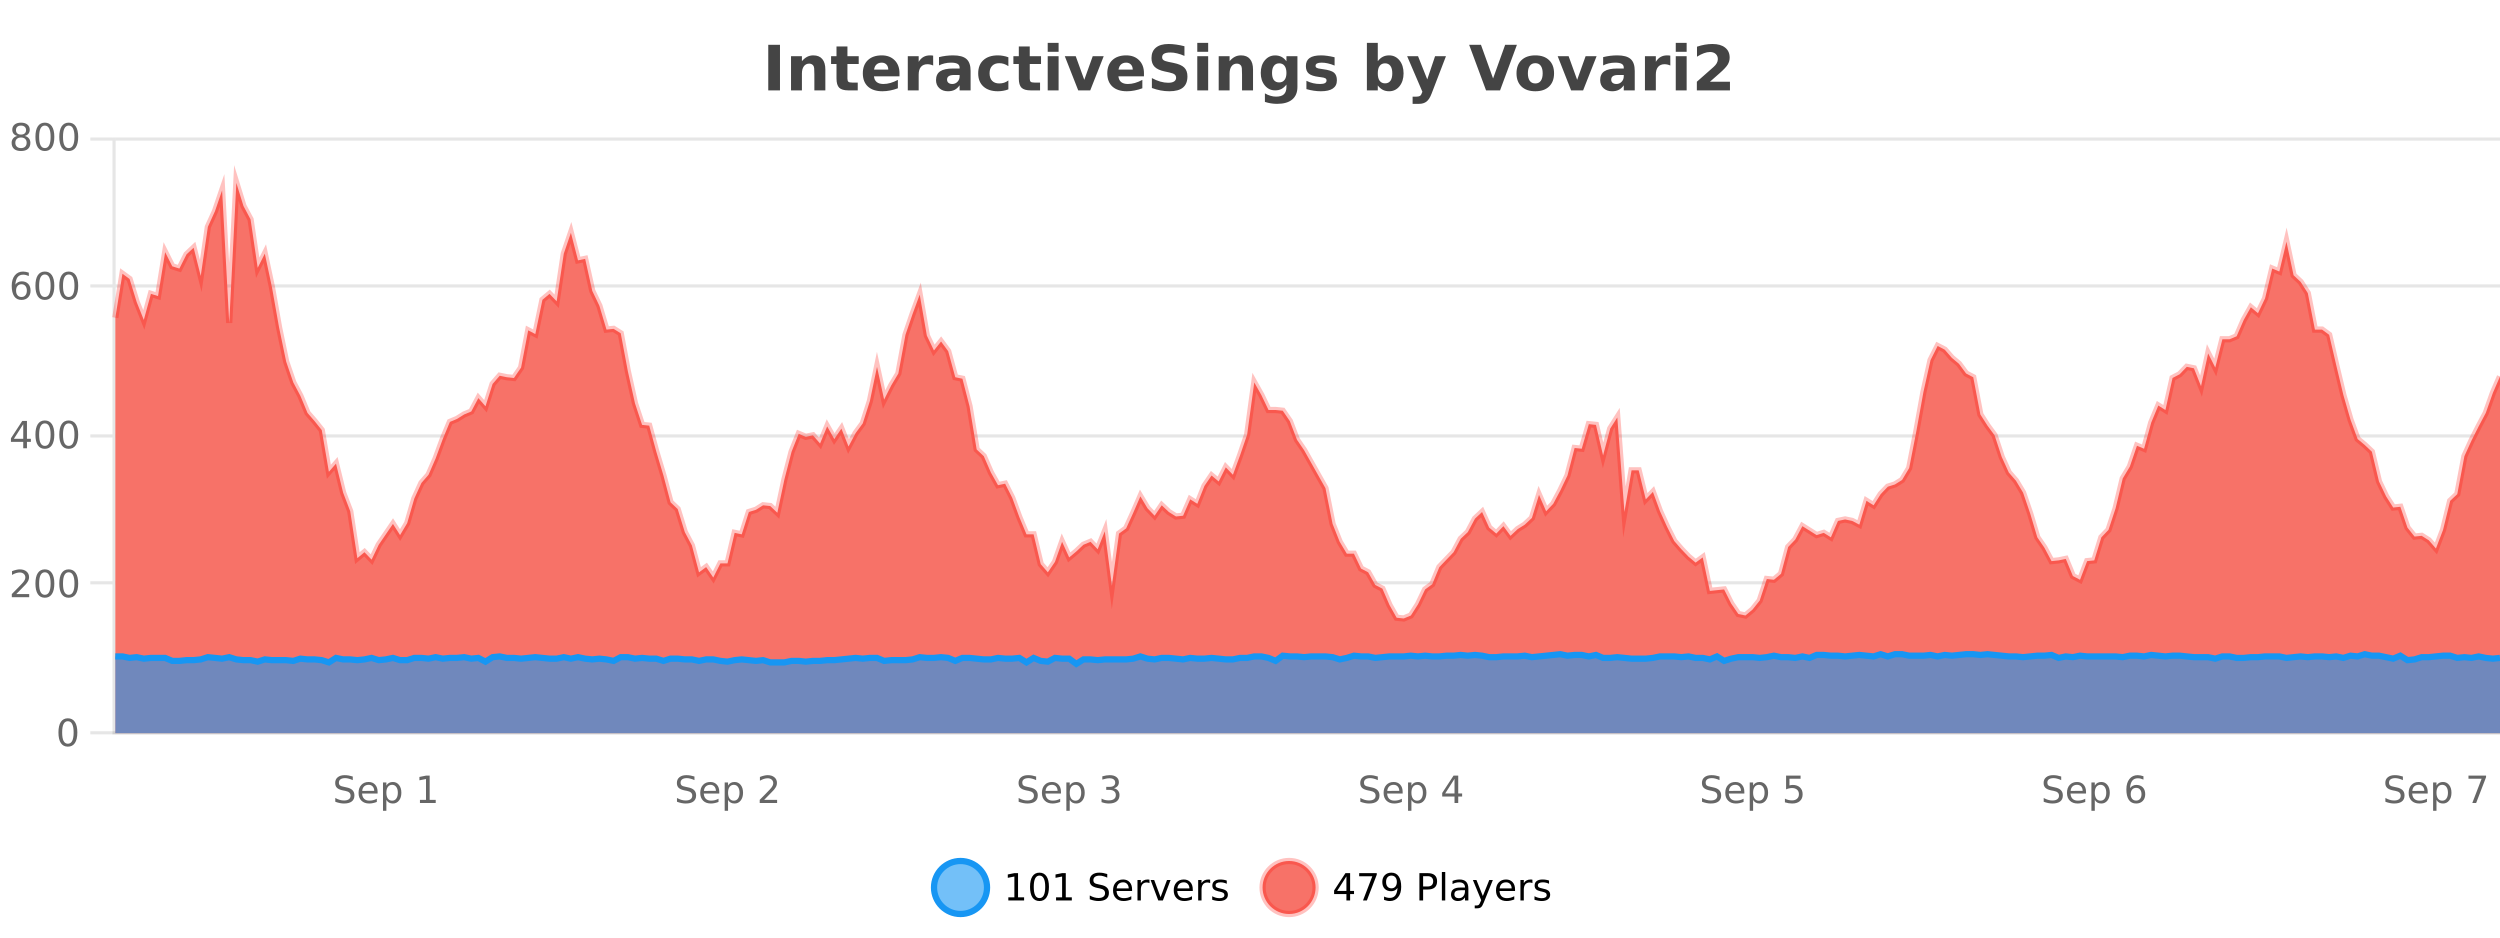 <?xml version="1.0" encoding="UTF-8"?>
<svg xmlns="http://www.w3.org/2000/svg" xmlns:xlink="http://www.w3.org/1999/xlink" width="800pt" height="300pt" viewBox="0 0 800 300" version="1.1">
<defs>
<clipPath id="clip1">
  <path d="M 270 263 L 345 263 L 345 300 L 270 300 Z M 270 263 "/>
</clipPath>
<clipPath id="clip2">
  <path d="M 375 263 L 450 263 L 450 300 L 375 300 Z M 375 263 "/>
</clipPath>
<clipPath id="clip3">
  <path d="M 36.906 58 L 800 58 L 800 234.602 L 36.906 234.602 Z M 36.906 58 "/>
</clipPath>
<clipPath id="clip4">
  <path d="M 35.906 43 L 800 43 L 800 227 L 35.906 227 Z M 35.906 43 "/>
</clipPath>
<clipPath id="clip5">
  <path d="M 36.906 209 L 800 209 L 800 234.602 L 36.906 234.602 Z M 36.906 209 "/>
</clipPath>
<clipPath id="clip6">
  <path d="M 35.906 181 L 800 181 L 800 235.602 L 35.906 235.602 Z M 35.906 181 "/>
</clipPath>
</defs>
<g id="surface1370046">
<rect x="0" y="0" width="800" height="300" style="fill:rgb(100%,100%,100%);fill-opacity:1;stroke:none;"/>
<path style="fill:none;stroke-width:1;stroke-linecap:butt;stroke-linejoin:miter;stroke:rgb(0%,0%,0%);stroke-opacity:0.098;stroke-miterlimit:10;" d="M 37 234.5 L 800 234.5 "/>
<path style="fill:none;stroke-width:1;stroke-linecap:butt;stroke-linejoin:miter;stroke:rgb(0%,0%,0%);stroke-opacity:0.098;stroke-miterlimit:10;" d="M 28.906 234.5 L 36 234.5 "/>
<path style="fill:none;stroke-width:1;stroke-linecap:butt;stroke-linejoin:miter;stroke:rgb(0%,0%,0%);stroke-opacity:0.098;stroke-miterlimit:10;" d="M 37 186.5 L 800 186.5 "/>
<path style="fill:none;stroke-width:1;stroke-linecap:butt;stroke-linejoin:miter;stroke:rgb(0%,0%,0%);stroke-opacity:0.098;stroke-miterlimit:10;" d="M 28.906 186.5 L 36 186.5 "/>
<path style="fill:none;stroke-width:1;stroke-linecap:butt;stroke-linejoin:miter;stroke:rgb(0%,0%,0%);stroke-opacity:0.098;stroke-miterlimit:10;" d="M 37 139.5 L 800 139.5 "/>
<path style="fill:none;stroke-width:1;stroke-linecap:butt;stroke-linejoin:miter;stroke:rgb(0%,0%,0%);stroke-opacity:0.098;stroke-miterlimit:10;" d="M 28.906 139.5 L 36 139.5 "/>
<path style="fill:none;stroke-width:1;stroke-linecap:butt;stroke-linejoin:miter;stroke:rgb(0%,0%,0%);stroke-opacity:0.098;stroke-miterlimit:10;" d="M 37 91.5 L 800 91.5 "/>
<path style="fill:none;stroke-width:1;stroke-linecap:butt;stroke-linejoin:miter;stroke:rgb(0%,0%,0%);stroke-opacity:0.098;stroke-miterlimit:10;" d="M 28.906 91.5 L 36 91.5 "/>
<path style="fill:none;stroke-width:1;stroke-linecap:butt;stroke-linejoin:miter;stroke:rgb(0%,0%,0%);stroke-opacity:0.098;stroke-miterlimit:10;" d="M 37 44.5 L 800 44.5 "/>
<path style="fill:none;stroke-width:1;stroke-linecap:butt;stroke-linejoin:miter;stroke:rgb(0%,0%,0%);stroke-opacity:0.098;stroke-miterlimit:10;" d="M 28.906 44.5 L 36 44.5 "/>
<path style=" stroke:none;fill-rule:nonzero;fill:rgb(9.02%,58.824%,95.294%);fill-opacity:0.6;" d="M 315.852 284 C 315.852 288.688 312.055 292.484 307.367 292.484 C 302.684 292.484 298.883 288.688 298.883 284 C 298.883 279.312 302.684 275.516 307.367 275.516 C 312.055 275.516 315.852 279.312 315.852 284 Z M 315.852 284 "/>
<g clip-path="url(#clip1)" clip-rule="nonzero">
<path style="fill:none;stroke-width:2;stroke-linecap:butt;stroke-linejoin:miter;stroke:rgb(9.02%,58.824%,95.294%);stroke-opacity:1;stroke-miterlimit:10;" d="M 315.852 284 C 315.852 288.688 312.055 292.484 307.367 292.484 C 302.684 292.484 298.883 288.688 298.883 284 C 298.883 279.312 302.684 275.516 307.367 275.516 C 312.055 275.516 315.852 279.312 315.852 284 Z M 315.852 284 "/>
</g>
<path style=" stroke:none;fill-rule:nonzero;fill:rgb(0%,0%,0%);fill-opacity:1;" d="M 322.664 287.156 L 324.602 287.156 L 324.602 280.484 L 322.492 280.906 L 322.492 279.828 L 324.586 279.406 L 325.773 279.406 L 325.773 287.156 L 327.711 287.156 L 327.711 288.156 L 322.664 288.156 Z M 332.629 280.188 C 332.023 280.188 331.566 280.492 331.254 281.094 C 330.949 281.688 330.801 282.59 330.801 283.797 C 330.801 284.996 330.949 285.898 331.254 286.5 C 331.566 287.094 332.023 287.391 332.629 287.391 C 333.242 287.391 333.699 287.094 334.004 286.5 C 334.316 285.898 334.473 284.996 334.473 283.797 C 334.473 282.59 334.316 281.688 334.004 281.094 C 333.699 280.492 333.242 280.188 332.629 280.188 Z M 332.629 279.25 C 333.605 279.25 334.355 279.641 334.879 280.422 C 335.398 281.195 335.66 282.32 335.66 283.797 C 335.66 285.266 335.398 286.391 334.879 287.172 C 334.355 287.945 333.605 288.328 332.629 288.328 C 331.648 288.328 330.898 287.945 330.379 287.172 C 329.867 286.391 329.613 285.266 329.613 283.797 C 329.613 282.32 329.867 281.195 330.379 280.422 C 330.898 279.641 331.648 279.25 332.629 279.25 Z M 337.938 287.156 L 339.875 287.156 L 339.875 280.484 L 337.766 280.906 L 337.766 279.828 L 339.859 279.406 L 341.047 279.406 L 341.047 287.156 L 342.984 287.156 L 342.984 288.156 L 337.938 288.156 Z M 354.32 279.688 L 354.32 280.844 C 353.871 280.637 353.445 280.48 353.039 280.375 C 352.641 280.262 352.262 280.203 351.898 280.203 C 351.25 280.203 350.75 280.328 350.398 280.578 C 350.055 280.828 349.883 281.188 349.883 281.656 C 349.883 282.043 349.996 282.336 350.227 282.531 C 350.453 282.73 350.898 282.887 351.555 283 L 352.258 283.156 C 353.141 283.324 353.793 283.621 354.211 284.047 C 354.637 284.465 354.852 285.027 354.852 285.734 C 354.852 286.59 354.562 287.234 353.992 287.672 C 353.43 288.109 352.594 288.328 351.492 288.328 C 351.086 288.328 350.648 288.281 350.18 288.188 C 349.711 288.094 349.227 287.953 348.727 287.766 L 348.727 286.547 C 349.203 286.82 349.672 287.023 350.133 287.156 C 350.602 287.293 351.055 287.359 351.492 287.359 C 352.168 287.359 352.688 287.23 353.055 286.969 C 353.43 286.699 353.617 286.32 353.617 285.828 C 353.617 285.402 353.48 285.07 353.211 284.828 C 352.949 284.578 352.516 284.398 351.914 284.281 L 351.195 284.141 C 350.309 283.965 349.668 283.688 349.273 283.312 C 348.887 282.938 348.695 282.418 348.695 281.75 C 348.695 280.969 348.965 280.359 349.508 279.922 C 350.047 279.477 350.797 279.25 351.758 279.25 C 352.172 279.25 352.59 279.289 353.008 279.359 C 353.434 279.434 353.871 279.543 354.32 279.688 Z M 362.266 284.609 L 362.266 285.125 L 357.297 285.125 C 357.348 285.875 357.57 286.445 357.969 286.828 C 358.375 287.215 358.93 287.406 359.641 287.406 C 360.055 287.406 360.457 287.359 360.844 287.266 C 361.238 287.164 361.629 287.008 362.016 286.797 L 362.016 287.828 C 361.617 287.984 361.219 288.105 360.812 288.188 C 360.406 288.281 359.992 288.328 359.578 288.328 C 358.535 288.328 357.707 288.027 357.094 287.422 C 356.477 286.809 356.172 285.98 356.172 284.938 C 356.172 283.867 356.461 283.016 357.047 282.391 C 357.629 281.758 358.41 281.438 359.391 281.438 C 360.273 281.438 360.973 281.727 361.484 282.297 C 362.004 282.859 362.266 283.633 362.266 284.609 Z M 361.188 284.281 C 361.176 283.699 361.008 283.23 360.688 282.875 C 360.363 282.523 359.938 282.344 359.406 282.344 C 358.801 282.344 358.316 282.516 357.953 282.859 C 357.598 283.203 357.395 283.684 357.344 284.297 Z M 367.836 282.594 C 367.711 282.531 367.574 282.484 367.43 282.453 C 367.293 282.414 367.137 282.391 366.961 282.391 C 366.355 282.391 365.887 282.59 365.555 282.984 C 365.23 283.383 365.07 283.953 365.07 284.703 L 365.07 288.156 L 363.992 288.156 L 363.992 281.594 L 365.07 281.594 L 365.07 282.609 C 365.297 282.215 365.594 281.922 365.961 281.734 C 366.324 281.539 366.766 281.438 367.289 281.438 C 367.359 281.438 367.438 281.445 367.523 281.453 C 367.617 281.465 367.715 281.48 367.82 281.5 Z M 368.195 281.594 L 369.336 281.594 L 371.383 287.094 L 373.445 281.594 L 374.586 281.594 L 372.117 288.156 L 370.648 288.156 Z M 381.688 284.609 L 381.688 285.125 L 376.719 285.125 C 376.77 285.875 376.992 286.445 377.391 286.828 C 377.797 287.215 378.352 287.406 379.062 287.406 C 379.477 287.406 379.879 287.359 380.266 287.266 C 380.66 287.164 381.051 287.008 381.438 286.797 L 381.438 287.828 C 381.039 287.984 380.641 288.105 380.234 288.188 C 379.828 288.281 379.414 288.328 379 288.328 C 377.957 288.328 377.129 288.027 376.516 287.422 C 375.898 286.809 375.594 285.98 375.594 284.938 C 375.594 283.867 375.883 283.016 376.469 282.391 C 377.051 281.758 377.832 281.438 378.812 281.438 C 379.695 281.438 380.395 281.727 380.906 282.297 C 381.426 282.859 381.688 283.633 381.688 284.609 Z M 380.609 284.281 C 380.598 283.699 380.43 283.23 380.109 282.875 C 379.785 282.523 379.359 282.344 378.828 282.344 C 378.223 282.344 377.738 282.516 377.375 282.859 C 377.02 283.203 376.816 283.684 376.766 284.297 Z M 387.258 282.594 C 387.133 282.531 386.996 282.484 386.852 282.453 C 386.715 282.414 386.559 282.391 386.383 282.391 C 385.777 282.391 385.309 282.59 384.977 282.984 C 384.652 283.383 384.492 283.953 384.492 284.703 L 384.492 288.156 L 383.414 288.156 L 383.414 281.594 L 384.492 281.594 L 384.492 282.609 C 384.719 282.215 385.016 281.922 385.383 281.734 C 385.746 281.539 386.188 281.438 386.711 281.438 C 386.781 281.438 386.859 281.445 386.945 281.453 C 387.039 281.465 387.137 281.48 387.242 281.5 Z M 392.562 281.781 L 392.562 282.812 C 392.258 282.656 391.941 282.543 391.609 282.469 C 391.285 282.387 390.945 282.344 390.594 282.344 C 390.062 282.344 389.66 282.43 389.391 282.594 C 389.117 282.75 388.984 282.996 388.984 283.328 C 388.984 283.578 389.078 283.777 389.266 283.922 C 389.461 284.059 389.852 284.188 390.438 284.312 L 390.797 284.406 C 391.566 284.562 392.113 284.793 392.438 285.094 C 392.758 285.398 392.922 285.812 392.922 286.344 C 392.922 286.961 392.676 287.445 392.188 287.797 C 391.707 288.152 391.047 288.328 390.203 288.328 C 389.848 288.328 389.477 288.289 389.094 288.219 C 388.719 288.156 388.32 288.059 387.906 287.922 L 387.906 286.797 C 388.301 287.008 388.691 287.164 389.078 287.266 C 389.461 287.371 389.848 287.422 390.234 287.422 C 390.734 287.422 391.117 287.34 391.391 287.172 C 391.672 286.996 391.812 286.746 391.812 286.422 C 391.812 286.133 391.711 285.906 391.516 285.75 C 391.316 285.594 390.883 285.445 390.219 285.297 L 389.844 285.219 C 389.176 285.074 388.691 284.855 388.391 284.562 C 388.098 284.273 387.953 283.875 387.953 283.375 C 387.953 282.75 388.172 282.273 388.609 281.938 C 389.047 281.605 389.664 281.438 390.469 281.438 C 390.863 281.438 391.238 281.469 391.594 281.531 C 391.945 281.586 392.27 281.668 392.562 281.781 Z M 317.367 277.016 "/>
<path style=" stroke:none;fill-rule:nonzero;fill:rgb(96.863%,44.706%,40.784%);fill-opacity:1;" d="M 420.988 284 C 420.988 288.688 417.191 292.484 412.504 292.484 C 407.82 292.484 404.02 288.688 404.02 284 C 404.02 279.312 407.82 275.516 412.504 275.516 C 417.191 275.516 420.988 279.312 420.988 284 Z M 420.988 284 "/>
<g clip-path="url(#clip2)" clip-rule="nonzero">
<path style="fill:none;stroke-width:2;stroke-linecap:butt;stroke-linejoin:miter;stroke:rgb(100%,4.706%,0%);stroke-opacity:0.247;stroke-miterlimit:10;" d="M 420.988 284 C 420.988 288.688 417.191 292.484 412.504 292.484 C 407.82 292.484 404.02 288.688 404.02 284 C 404.02 279.312 407.82 275.516 412.504 275.516 C 417.191 275.516 420.988 279.312 420.988 284 Z M 420.988 284 "/>
</g>
<path style=" stroke:none;fill-rule:nonzero;fill:rgb(0%,0%,0%);fill-opacity:1;" d="M 430.852 280.438 L 427.867 285.109 L 430.852 285.109 Z M 430.539 279.406 L 432.039 279.406 L 432.039 285.109 L 433.289 285.109 L 433.289 286.094 L 432.039 286.094 L 432.039 288.156 L 430.852 288.156 L 430.852 286.094 L 426.914 286.094 L 426.914 284.953 Z M 434.938 279.406 L 440.562 279.406 L 440.562 279.906 L 437.391 288.156 L 436.156 288.156 L 439.141 280.406 L 434.938 280.406 Z M 442.898 287.969 L 442.898 286.891 C 443.199 287.039 443.5 287.148 443.805 287.219 C 444.105 287.293 444.406 287.328 444.711 287.328 C 445.492 287.328 446.086 287.07 446.492 286.547 C 446.906 286.016 447.141 285.215 447.195 284.141 C 446.977 284.484 446.688 284.746 446.336 284.922 C 445.992 285.102 445.605 285.188 445.18 285.188 C 444.305 285.188 443.609 284.93 443.102 284.406 C 442.59 283.875 442.336 283.148 442.336 282.219 C 442.336 281.324 442.602 280.605 443.133 280.062 C 443.664 279.523 444.371 279.25 445.258 279.25 C 446.266 279.25 447.039 279.641 447.57 280.422 C 448.109 281.195 448.383 282.32 448.383 283.797 C 448.383 285.172 448.055 286.273 447.398 287.094 C 446.742 287.918 445.859 288.328 444.758 288.328 C 444.453 288.328 444.152 288.297 443.852 288.234 C 443.547 288.18 443.23 288.094 442.898 287.969 Z M 445.258 284.266 C 445.789 284.266 446.211 284.086 446.523 283.719 C 446.836 283.355 446.992 282.855 446.992 282.219 C 446.992 281.594 446.836 281.102 446.523 280.734 C 446.211 280.371 445.789 280.188 445.258 280.188 C 444.727 280.188 444.305 280.371 443.992 280.734 C 443.688 281.102 443.539 281.594 443.539 282.219 C 443.539 282.855 443.688 283.355 443.992 283.719 C 444.305 284.086 444.727 284.266 445.258 284.266 Z M 455.398 280.375 L 455.398 283.672 L 456.883 283.672 C 457.434 283.672 457.859 283.531 458.164 283.25 C 458.465 282.961 458.617 282.547 458.617 282.016 C 458.617 281.496 458.465 281.094 458.164 280.812 C 457.859 280.523 457.434 280.375 456.883 280.375 Z M 454.211 279.406 L 456.883 279.406 C 457.871 279.406 458.617 279.633 459.117 280.078 C 459.617 280.516 459.867 281.164 459.867 282.016 C 459.867 282.883 459.617 283.539 459.117 283.984 C 458.617 284.422 457.871 284.641 456.883 284.641 L 455.398 284.641 L 455.398 288.156 L 454.211 288.156 Z M 461.398 279.031 L 462.477 279.031 L 462.477 288.156 L 461.398 288.156 Z M 467.719 284.859 C 466.852 284.859 466.25 284.961 465.906 285.156 C 465.57 285.355 465.406 285.695 465.406 286.172 C 465.406 286.559 465.531 286.867 465.781 287.094 C 466.039 287.312 466.383 287.422 466.812 287.422 C 467.414 287.422 467.895 287.215 468.25 286.797 C 468.613 286.371 468.797 285.805 468.797 285.094 L 468.797 284.859 Z M 469.875 284.406 L 469.875 288.156 L 468.797 288.156 L 468.797 287.156 C 468.547 287.555 468.238 287.852 467.875 288.047 C 467.508 288.234 467.062 288.328 466.531 288.328 C 465.852 288.328 465.316 288.141 464.922 287.766 C 464.523 287.383 464.328 286.875 464.328 286.25 C 464.328 285.512 464.57 284.953 465.062 284.578 C 465.562 284.203 466.301 284.016 467.281 284.016 L 468.797 284.016 L 468.797 283.906 C 468.797 283.406 468.629 283.023 468.297 282.75 C 467.973 282.48 467.52 282.344 466.938 282.344 C 466.562 282.344 466.191 282.391 465.828 282.484 C 465.473 282.578 465.133 282.715 464.812 282.891 L 464.812 281.891 C 465.207 281.734 465.586 281.621 465.953 281.547 C 466.328 281.477 466.691 281.438 467.047 281.438 C 467.992 281.438 468.703 281.684 469.172 282.172 C 469.641 282.664 469.875 283.406 469.875 284.406 Z M 474.82 288.766 C 474.516 289.547 474.219 290.055 473.93 290.297 C 473.637 290.535 473.25 290.656 472.773 290.656 L 471.914 290.656 L 471.914 289.75 L 472.539 289.75 C 472.84 289.75 473.07 289.676 473.227 289.531 C 473.391 289.395 473.574 289.066 473.773 288.547 L 473.977 288.047 L 471.32 281.594 L 472.461 281.594 L 474.508 286.719 L 476.57 281.594 L 477.711 281.594 Z M 484.812 284.609 L 484.812 285.125 L 479.844 285.125 C 479.895 285.875 480.117 286.445 480.516 286.828 C 480.922 287.215 481.477 287.406 482.188 287.406 C 482.602 287.406 483.004 287.359 483.391 287.266 C 483.785 287.164 484.176 287.008 484.562 286.797 L 484.562 287.828 C 484.164 287.984 483.766 288.105 483.359 288.188 C 482.953 288.281 482.539 288.328 482.125 288.328 C 481.082 288.328 480.254 288.027 479.641 287.422 C 479.023 286.809 478.719 285.98 478.719 284.938 C 478.719 283.867 479.008 283.016 479.594 282.391 C 480.176 281.758 480.957 281.438 481.938 281.438 C 482.82 281.438 483.52 281.727 484.031 282.297 C 484.551 282.859 484.812 283.633 484.812 284.609 Z M 483.734 284.281 C 483.723 283.699 483.555 283.23 483.234 282.875 C 482.91 282.523 482.484 282.344 481.953 282.344 C 481.348 282.344 480.863 282.516 480.5 282.859 C 480.145 283.203 479.941 283.684 479.891 284.297 Z M 490.383 282.594 C 490.258 282.531 490.121 282.484 489.977 282.453 C 489.84 282.414 489.684 282.391 489.508 282.391 C 488.902 282.391 488.434 282.59 488.102 282.984 C 487.777 283.383 487.617 283.953 487.617 284.703 L 487.617 288.156 L 486.539 288.156 L 486.539 281.594 L 487.617 281.594 L 487.617 282.609 C 487.844 282.215 488.141 281.922 488.508 281.734 C 488.871 281.539 489.312 281.438 489.836 281.438 C 489.906 281.438 489.984 281.445 490.07 281.453 C 490.164 281.465 490.262 281.48 490.367 281.5 Z M 495.691 281.781 L 495.691 282.812 C 495.387 282.656 495.07 282.543 494.738 282.469 C 494.414 282.387 494.074 282.344 493.723 282.344 C 493.191 282.344 492.789 282.43 492.52 282.594 C 492.246 282.75 492.113 282.996 492.113 283.328 C 492.113 283.578 492.207 283.777 492.395 283.922 C 492.59 284.059 492.98 284.188 493.566 284.312 L 493.926 284.406 C 494.695 284.562 495.242 284.793 495.566 285.094 C 495.887 285.398 496.051 285.812 496.051 286.344 C 496.051 286.961 495.805 287.445 495.316 287.797 C 494.836 288.152 494.176 288.328 493.332 288.328 C 492.977 288.328 492.605 288.289 492.223 288.219 C 491.848 288.156 491.449 288.059 491.035 287.922 L 491.035 286.797 C 491.43 287.008 491.82 287.164 492.207 287.266 C 492.59 287.371 492.977 287.422 493.363 287.422 C 493.863 287.422 494.246 287.34 494.52 287.172 C 494.801 286.996 494.941 286.746 494.941 286.422 C 494.941 286.133 494.84 285.906 494.645 285.75 C 494.445 285.594 494.012 285.445 493.348 285.297 L 492.973 285.219 C 492.305 285.074 491.82 284.855 491.52 284.562 C 491.227 284.273 491.082 283.875 491.082 283.375 C 491.082 282.75 491.301 282.273 491.738 281.938 C 492.176 281.605 492.793 281.438 493.598 281.438 C 493.992 281.438 494.367 281.469 494.723 281.531 C 495.074 281.586 495.398 281.668 495.691 281.781 Z M 422.504 277.016 "/>
<path style=" stroke:none;fill-rule:nonzero;fill:rgb(26.667%,26.667%,26.667%);fill-opacity:1;" d="M 245.844 14.344 L 249.594 14.344 L 249.594 28.922 L 245.844 28.922 Z M 264.113 22.266 L 264.113 28.922 L 260.598 28.922 L 260.598 23.828 C 260.598 22.883 260.574 22.23 260.535 21.875 C 260.492 21.512 260.418 21.246 260.316 21.078 C 260.18 20.852 259.992 20.672 259.754 20.547 C 259.523 20.422 259.258 20.359 258.957 20.359 C 258.227 20.359 257.652 20.641 257.238 21.203 C 256.82 21.766 256.613 22.547 256.613 23.547 L 256.613 28.922 L 253.129 28.922 L 253.129 17.984 L 256.613 17.984 L 256.613 19.578 C 257.145 18.945 257.707 18.477 258.301 18.172 C 258.895 17.871 259.543 17.719 260.254 17.719 C 261.523 17.719 262.48 18.109 263.129 18.891 C 263.785 19.664 264.113 20.789 264.113 22.266 Z M 271.18 14.875 L 271.18 17.984 L 274.789 17.984 L 274.789 20.484 L 271.18 20.484 L 271.18 25.125 C 271.18 25.637 271.277 25.98 271.477 26.156 C 271.684 26.336 272.086 26.422 272.68 26.422 L 274.477 26.422 L 274.477 28.922 L 271.477 28.922 C 270.102 28.922 269.121 28.637 268.539 28.062 C 267.965 27.48 267.68 26.5 267.68 25.125 L 267.68 20.484 L 265.945 20.484 L 265.945 17.984 L 267.68 17.984 L 267.68 14.875 Z M 287.836 23.422 L 287.836 24.422 L 279.664 24.422 C 279.746 25.246 280.043 25.859 280.555 26.266 C 281.062 26.672 281.773 26.875 282.68 26.875 C 283.418 26.875 284.172 26.766 284.945 26.547 C 285.715 26.328 286.508 26 287.32 25.562 L 287.32 28.25 C 286.496 28.562 285.668 28.797 284.836 28.953 C 284.012 29.117 283.188 29.203 282.367 29.203 C 280.387 29.203 278.844 28.703 277.742 27.703 C 276.648 26.695 276.102 25.281 276.102 23.469 C 276.102 21.68 276.637 20.273 277.711 19.25 C 278.793 18.23 280.277 17.719 282.164 17.719 C 283.883 17.719 285.258 18.242 286.289 19.281 C 287.32 20.312 287.836 21.695 287.836 23.422 Z M 284.242 22.266 C 284.242 21.602 284.047 21.062 283.664 20.656 C 283.277 20.25 282.773 20.047 282.148 20.047 C 281.469 20.047 280.918 20.242 280.492 20.625 C 280.074 21 279.812 21.547 279.711 22.266 Z M 298.617 20.969 C 298.305 20.824 297.996 20.719 297.695 20.656 C 297.391 20.586 297.09 20.547 296.789 20.547 C 295.883 20.547 295.184 20.836 294.695 21.406 C 294.215 21.98 293.977 22.805 293.977 23.875 L 293.977 28.922 L 290.492 28.922 L 290.492 17.984 L 293.977 17.984 L 293.977 19.781 C 294.422 19.062 294.938 18.543 295.523 18.219 C 296.105 17.887 296.805 17.719 297.617 17.719 C 297.742 17.719 297.871 17.727 298.008 17.734 C 298.141 17.746 298.34 17.766 298.602 17.797 Z M 305.246 24 C 304.516 24 303.969 24.125 303.605 24.375 C 303.238 24.617 303.059 24.98 303.059 25.469 C 303.059 25.906 303.203 26.25 303.496 26.5 C 303.797 26.75 304.207 26.875 304.73 26.875 C 305.387 26.875 305.938 26.641 306.387 26.172 C 306.844 25.703 307.074 25.117 307.074 24.406 L 307.074 24 Z M 310.59 22.688 L 310.59 28.922 L 307.074 28.922 L 307.074 27.297 C 306.605 27.965 306.074 28.449 305.48 28.75 C 304.895 29.051 304.184 29.203 303.34 29.203 C 302.215 29.203 301.297 28.875 300.59 28.219 C 299.879 27.555 299.527 26.695 299.527 25.641 C 299.527 24.359 299.965 23.422 300.84 22.828 C 301.723 22.227 303.113 21.922 305.012 21.922 L 307.074 21.922 L 307.074 21.641 C 307.074 21.09 306.855 20.688 306.418 20.438 C 305.98 20.18 305.297 20.047 304.371 20.047 C 303.621 20.047 302.922 20.125 302.277 20.281 C 301.629 20.43 301.031 20.648 300.48 20.938 L 300.48 18.281 C 301.23 18.094 301.98 17.953 302.73 17.859 C 303.488 17.766 304.25 17.719 305.012 17.719 C 306.98 17.719 308.402 18.109 309.277 18.891 C 310.152 19.664 310.59 20.93 310.59 22.688 Z M 322.68 18.328 L 322.68 21.172 C 322.211 20.852 321.734 20.609 321.258 20.453 C 320.777 20.297 320.277 20.219 319.758 20.219 C 318.789 20.219 318.027 20.508 317.477 21.078 C 316.934 21.641 316.664 22.438 316.664 23.469 C 316.664 24.492 316.934 25.289 317.477 25.859 C 318.027 26.422 318.789 26.703 319.758 26.703 C 320.309 26.703 320.828 26.625 321.32 26.469 C 321.809 26.305 322.262 26.059 322.68 25.734 L 322.68 28.594 C 322.137 28.805 321.586 28.953 321.023 29.047 C 320.461 29.148 319.891 29.203 319.32 29.203 C 317.352 29.203 315.809 28.699 314.695 27.688 C 313.578 26.68 313.023 25.273 313.023 23.469 C 313.023 21.656 313.578 20.246 314.695 19.234 C 315.809 18.227 317.352 17.719 319.32 17.719 C 319.891 17.719 320.453 17.773 321.008 17.875 C 321.57 17.969 322.125 18.121 322.68 18.328 Z M 329.52 14.875 L 329.52 17.984 L 333.129 17.984 L 333.129 20.484 L 329.52 20.484 L 329.52 25.125 C 329.52 25.637 329.617 25.98 329.816 26.156 C 330.023 26.336 330.426 26.422 331.02 26.422 L 332.816 26.422 L 332.816 28.922 L 329.816 28.922 C 328.441 28.922 327.461 28.637 326.879 28.062 C 326.305 27.48 326.02 26.5 326.02 25.125 L 326.02 20.484 L 324.285 20.484 L 324.285 17.984 L 326.02 17.984 L 326.02 14.875 Z M 335.266 17.984 L 338.75 17.984 L 338.75 28.922 L 335.266 28.922 Z M 335.266 13.719 L 338.75 13.719 L 338.75 16.578 L 335.266 16.578 Z M 340.734 17.984 L 344.234 17.984 L 346.969 25.547 L 349.672 17.984 L 353.188 17.984 L 348.875 28.922 L 345.031 28.922 Z M 366.066 23.422 L 366.066 24.422 L 357.895 24.422 C 357.977 25.246 358.273 25.859 358.785 26.266 C 359.293 26.672 360.004 26.875 360.91 26.875 C 361.648 26.875 362.402 26.766 363.176 26.547 C 363.945 26.328 364.738 26 365.551 25.562 L 365.551 28.25 C 364.727 28.562 363.898 28.797 363.066 28.953 C 362.242 29.117 361.418 29.203 360.598 29.203 C 358.617 29.203 357.074 28.703 355.973 27.703 C 354.879 26.695 354.332 25.281 354.332 23.469 C 354.332 21.68 354.867 20.273 355.941 19.25 C 357.023 18.23 358.508 17.719 360.395 17.719 C 362.113 17.719 363.488 18.242 364.52 19.281 C 365.551 20.312 366.066 21.695 366.066 23.422 Z M 362.473 22.266 C 362.473 21.602 362.277 21.062 361.895 20.656 C 361.508 20.25 361.004 20.047 360.379 20.047 C 359.699 20.047 359.148 20.242 358.723 20.625 C 358.305 21 358.043 21.547 357.941 22.266 Z M 379.023 14.797 L 379.023 17.891 C 378.219 17.527 377.438 17.258 376.68 17.078 C 375.918 16.891 375.199 16.797 374.523 16.797 C 373.625 16.797 372.961 16.922 372.523 17.172 C 372.094 17.422 371.883 17.809 371.883 18.328 C 371.883 18.715 372.027 19.016 372.32 19.234 C 372.609 19.453 373.137 19.641 373.898 19.797 L 375.492 20.125 C 377.117 20.449 378.266 20.945 378.945 21.609 C 379.633 22.277 379.977 23.219 379.977 24.438 C 379.977 26.043 379.496 27.242 378.539 28.031 C 377.59 28.812 376.137 29.203 374.18 29.203 C 373.25 29.203 372.32 29.113 371.383 28.938 C 370.453 28.762 369.527 28.5 368.602 28.156 L 368.602 24.984 C 369.527 25.484 370.422 25.859 371.289 26.109 C 372.164 26.359 373.008 26.484 373.82 26.484 C 374.641 26.484 375.266 26.352 375.695 26.078 C 376.133 25.797 376.352 25.402 376.352 24.891 C 376.352 24.445 376.199 24.094 375.898 23.844 C 375.605 23.594 375.016 23.371 374.133 23.172 L 372.68 22.859 C 371.219 22.547 370.152 22.055 369.477 21.375 C 368.809 20.688 368.477 19.762 368.477 18.594 C 368.477 17.148 368.945 16.031 369.883 15.25 C 370.82 14.469 372.168 14.078 373.93 14.078 C 374.73 14.078 375.555 14.141 376.398 14.266 C 377.242 14.383 378.117 14.559 379.023 14.797 Z M 383.129 17.984 L 386.613 17.984 L 386.613 28.922 L 383.129 28.922 Z M 383.129 13.719 L 386.613 13.719 L 386.613 16.578 L 383.129 16.578 Z M 400.969 22.266 L 400.969 28.922 L 397.453 28.922 L 397.453 23.828 C 397.453 22.883 397.43 22.23 397.391 21.875 C 397.348 21.512 397.273 21.246 397.172 21.078 C 397.035 20.852 396.848 20.672 396.609 20.547 C 396.379 20.422 396.113 20.359 395.812 20.359 C 395.082 20.359 394.508 20.641 394.094 21.203 C 393.676 21.766 393.469 22.547 393.469 23.547 L 393.469 28.922 L 389.984 28.922 L 389.984 17.984 L 393.469 17.984 L 393.469 19.578 C 394 18.945 394.562 18.477 395.156 18.172 C 395.75 17.871 396.398 17.719 397.109 17.719 C 398.379 17.719 399.336 18.109 399.984 18.891 C 400.641 19.664 400.969 20.789 400.969 22.266 Z M 411.66 27.062 C 411.18 27.699 410.648 28.168 410.066 28.469 C 409.48 28.773 408.809 28.922 408.051 28.922 C 406.715 28.922 405.613 28.398 404.738 27.344 C 403.871 26.293 403.441 24.953 403.441 23.328 C 403.441 21.695 403.871 20.355 404.738 19.312 C 405.613 18.262 406.715 17.734 408.051 17.734 C 408.809 17.734 409.48 17.887 410.066 18.188 C 410.648 18.492 411.18 18.965 411.66 19.609 L 411.66 17.984 L 415.176 17.984 L 415.176 27.812 C 415.176 29.57 414.617 30.914 413.504 31.844 C 412.398 32.77 410.789 33.234 408.676 33.234 C 407.996 33.234 407.336 33.18 406.691 33.078 C 406.055 32.973 405.414 32.816 404.77 32.609 L 404.77 29.875 C 405.383 30.227 405.98 30.488 406.566 30.656 C 407.148 30.832 407.738 30.922 408.332 30.922 C 409.477 30.922 410.316 30.672 410.848 30.172 C 411.387 29.672 411.66 28.887 411.66 27.812 Z M 409.348 20.266 C 408.629 20.266 408.066 20.531 407.66 21.062 C 407.254 21.594 407.051 22.352 407.051 23.328 C 407.051 24.328 407.242 25.09 407.629 25.609 C 408.023 26.121 408.598 26.375 409.348 26.375 C 410.074 26.375 410.645 26.109 411.051 25.578 C 411.457 25.047 411.66 24.297 411.66 23.328 C 411.66 22.352 411.457 21.594 411.051 21.062 C 410.645 20.531 410.074 20.266 409.348 20.266 Z M 427.07 18.328 L 427.07 20.984 C 426.328 20.672 425.609 20.438 424.914 20.281 C 424.215 20.125 423.555 20.047 422.93 20.047 C 422.273 20.047 421.781 20.133 421.461 20.297 C 421.137 20.465 420.977 20.719 420.977 21.062 C 420.977 21.344 421.094 21.559 421.336 21.703 C 421.586 21.852 422.023 21.961 422.648 22.031 L 423.273 22.125 C 425.062 22.355 426.266 22.73 426.883 23.25 C 427.496 23.773 427.805 24.59 427.805 25.703 C 427.805 26.871 427.371 27.746 426.508 28.328 C 425.652 28.914 424.375 29.203 422.68 29.203 C 421.949 29.203 421.199 29.145 420.43 29.031 C 419.656 28.918 418.867 28.746 418.055 28.516 L 418.055 25.859 C 418.75 26.203 419.465 26.461 420.195 26.625 C 420.922 26.793 421.668 26.875 422.43 26.875 C 423.117 26.875 423.633 26.781 423.977 26.594 C 424.32 26.406 424.492 26.125 424.492 25.75 C 424.492 25.438 424.371 25.211 424.133 25.062 C 423.891 24.906 423.418 24.789 422.711 24.703 L 422.102 24.625 C 420.539 24.43 419.445 24.07 418.82 23.547 C 418.195 23.016 417.883 22.215 417.883 21.141 C 417.883 19.984 418.277 19.125 419.07 18.562 C 419.871 18 421.09 17.719 422.727 17.719 C 423.371 17.719 424.047 17.773 424.758 17.875 C 425.465 17.969 426.234 18.121 427.07 18.328 Z M 443.219 26.672 C 443.969 26.672 444.539 26.402 444.938 25.859 C 445.332 25.309 445.531 24.512 445.531 23.469 C 445.531 22.43 445.332 21.637 444.938 21.094 C 444.539 20.543 443.969 20.266 443.219 20.266 C 442.469 20.266 441.891 20.543 441.484 21.094 C 441.086 21.637 440.891 22.43 440.891 23.469 C 440.891 24.5 441.086 25.293 441.484 25.844 C 441.891 26.398 442.469 26.672 443.219 26.672 Z M 440.891 19.578 C 441.379 18.945 441.914 18.477 442.5 18.172 C 443.082 17.871 443.754 17.719 444.516 17.719 C 445.867 17.719 446.977 18.258 447.844 19.328 C 448.707 20.402 449.141 21.781 449.141 23.469 C 449.141 25.148 448.707 26.523 447.844 27.594 C 446.977 28.668 445.867 29.203 444.516 29.203 C 443.754 29.203 443.082 29.051 442.5 28.75 C 441.914 28.449 441.379 27.98 440.891 27.344 L 440.891 28.922 L 437.406 28.922 L 437.406 13.719 L 440.891 13.719 Z M 450.285 17.984 L 453.77 17.984 L 456.723 25.406 L 459.223 17.984 L 462.707 17.984 L 458.113 29.953 C 457.652 31.172 457.113 32.02 456.488 32.5 C 455.871 32.988 455.066 33.234 454.066 33.234 L 452.035 33.234 L 452.035 30.938 L 453.129 30.938 C 453.723 30.938 454.152 30.844 454.426 30.656 C 454.695 30.469 454.902 30.129 455.051 29.641 L 455.16 29.344 Z M 470.129 14.344 L 473.91 14.344 L 477.785 25.109 L 481.645 14.344 L 485.41 14.344 L 480.02 28.922 L 475.535 28.922 Z M 491.312 20.219 C 490.531 20.219 489.938 20.5 489.531 21.062 C 489.125 21.617 488.922 22.418 488.922 23.469 C 488.922 24.512 489.125 25.312 489.531 25.875 C 489.938 26.43 490.531 26.703 491.312 26.703 C 492.07 26.703 492.648 26.43 493.047 25.875 C 493.453 25.312 493.656 24.512 493.656 23.469 C 493.656 22.418 493.453 21.617 493.047 21.062 C 492.648 20.5 492.07 20.219 491.312 20.219 Z M 491.312 17.719 C 493.188 17.719 494.648 18.23 495.703 19.25 C 496.766 20.262 497.297 21.668 497.297 23.469 C 497.297 25.262 496.766 26.668 495.703 27.688 C 494.648 28.699 493.188 29.203 491.312 29.203 C 489.414 29.203 487.938 28.699 486.875 27.688 C 485.812 26.668 485.281 25.262 485.281 23.469 C 485.281 21.668 485.812 20.262 486.875 19.25 C 487.938 18.23 489.414 17.719 491.312 17.719 Z M 498.457 17.984 L 501.957 17.984 L 504.691 25.547 L 507.395 17.984 L 510.91 17.984 L 506.598 28.922 L 502.754 28.922 Z M 517.773 24 C 517.043 24 516.496 24.125 516.133 24.375 C 515.766 24.617 515.586 24.98 515.586 25.469 C 515.586 25.906 515.73 26.25 516.023 26.5 C 516.324 26.75 516.734 26.875 517.258 26.875 C 517.914 26.875 518.465 26.641 518.914 26.172 C 519.371 25.703 519.602 25.117 519.602 24.406 L 519.602 24 Z M 523.117 22.688 L 523.117 28.922 L 519.602 28.922 L 519.602 27.297 C 519.133 27.965 518.602 28.449 518.008 28.75 C 517.422 29.051 516.711 29.203 515.867 29.203 C 514.742 29.203 513.824 28.875 513.117 28.219 C 512.406 27.555 512.055 26.695 512.055 25.641 C 512.055 24.359 512.492 23.422 513.367 22.828 C 514.25 22.227 515.641 21.922 517.539 21.922 L 519.602 21.922 L 519.602 21.641 C 519.602 21.09 519.383 20.688 518.945 20.438 C 518.508 20.18 517.824 20.047 516.898 20.047 C 516.148 20.047 515.449 20.125 514.805 20.281 C 514.156 20.43 513.559 20.648 513.008 20.938 L 513.008 18.281 C 513.758 18.094 514.508 17.953 515.258 17.859 C 516.016 17.766 516.777 17.719 517.539 17.719 C 519.508 17.719 520.93 18.109 521.805 18.891 C 522.68 19.664 523.117 20.93 523.117 22.688 Z M 534.508 20.969 C 534.195 20.824 533.887 20.719 533.586 20.656 C 533.281 20.586 532.98 20.547 532.68 20.547 C 531.773 20.547 531.074 20.836 530.586 21.406 C 530.105 21.98 529.867 22.805 529.867 23.875 L 529.867 28.922 L 526.383 28.922 L 526.383 17.984 L 529.867 17.984 L 529.867 19.781 C 530.312 19.062 530.828 18.543 531.414 18.219 C 531.996 17.887 532.695 17.719 533.508 17.719 C 533.633 17.719 533.762 17.727 533.898 17.734 C 534.031 17.746 534.23 17.766 534.492 17.797 Z M 536.242 17.984 L 539.727 17.984 L 539.727 28.922 L 536.242 28.922 Z M 536.242 13.719 L 539.727 13.719 L 539.727 16.578 L 536.242 16.578 Z M 547.18 26.156 L 553.586 26.156 L 553.586 28.922 L 542.992 28.922 L 542.992 26.156 L 548.32 21.453 C 548.797 21.027 549.148 20.609 549.367 20.203 C 549.594 19.789 549.711 19.359 549.711 18.922 C 549.711 18.234 549.48 17.684 549.023 17.266 C 548.562 16.852 547.953 16.641 547.195 16.641 C 546.609 16.641 545.969 16.766 545.273 17.016 C 544.574 17.266 543.828 17.641 543.039 18.141 L 543.039 14.938 C 543.883 14.656 544.715 14.445 545.539 14.297 C 546.371 14.152 547.184 14.078 547.977 14.078 C 549.727 14.078 551.078 14.465 552.039 15.234 C 553.008 15.996 553.492 17.062 553.492 18.438 C 553.492 19.242 553.281 19.984 552.867 20.672 C 552.461 21.352 551.602 22.266 550.289 23.422 Z M 244 10.359 "/>
<path style="fill:none;stroke-width:1;stroke-linecap:butt;stroke-linejoin:miter;stroke:rgb(0%,0%,0%);stroke-opacity:0.098;stroke-miterlimit:10;" d="M 36 234.5 L 801 234.5 "/>
<path style=" stroke:none;fill-rule:nonzero;fill:rgb(40%,40%,40%);fill-opacity:1;" d="M 112.887 248.484 L 112.887 249.641 C 112.438 249.434 112.012 249.277 111.605 249.172 C 111.207 249.059 110.828 249 110.465 249 C 109.816 249 109.316 249.125 108.965 249.375 C 108.621 249.625 108.449 249.984 108.449 250.453 C 108.449 250.84 108.562 251.133 108.793 251.328 C 109.02 251.527 109.465 251.684 110.121 251.797 L 110.824 251.953 C 111.707 252.121 112.359 252.418 112.777 252.844 C 113.203 253.262 113.418 253.824 113.418 254.531 C 113.418 255.387 113.129 256.031 112.559 256.469 C 111.996 256.906 111.16 257.125 110.059 257.125 C 109.652 257.125 109.215 257.078 108.746 256.984 C 108.277 256.891 107.793 256.75 107.293 256.562 L 107.293 255.344 C 107.77 255.617 108.238 255.82 108.699 255.953 C 109.168 256.09 109.621 256.156 110.059 256.156 C 110.734 256.156 111.254 256.027 111.621 255.766 C 111.996 255.496 112.184 255.117 112.184 254.625 C 112.184 254.199 112.047 253.867 111.777 253.625 C 111.516 253.375 111.082 253.195 110.48 253.078 L 109.762 252.938 C 108.875 252.762 108.234 252.484 107.84 252.109 C 107.453 251.734 107.262 251.215 107.262 250.547 C 107.262 249.766 107.531 249.156 108.074 248.719 C 108.613 248.273 109.363 248.047 110.324 248.047 C 110.738 248.047 111.156 248.086 111.574 248.156 C 112 248.23 112.438 248.34 112.887 248.484 Z M 120.832 253.406 L 120.832 253.922 L 115.863 253.922 C 115.914 254.672 116.137 255.242 116.535 255.625 C 116.941 256.012 117.496 256.203 118.207 256.203 C 118.621 256.203 119.023 256.156 119.41 256.062 C 119.805 255.961 120.195 255.805 120.582 255.594 L 120.582 256.625 C 120.184 256.781 119.785 256.902 119.379 256.984 C 118.973 257.078 118.559 257.125 118.145 257.125 C 117.102 257.125 116.273 256.824 115.66 256.219 C 115.043 255.605 114.738 254.777 114.738 253.734 C 114.738 252.664 115.027 251.812 115.613 251.188 C 116.195 250.555 116.977 250.234 117.957 250.234 C 118.84 250.234 119.539 250.523 120.051 251.094 C 120.57 251.656 120.832 252.43 120.832 253.406 Z M 119.754 253.078 C 119.742 252.496 119.574 252.027 119.254 251.672 C 118.93 251.32 118.504 251.141 117.973 251.141 C 117.367 251.141 116.883 251.312 116.52 251.656 C 116.164 252 115.961 252.48 115.91 253.094 Z M 123.637 255.969 L 123.637 259.453 L 122.559 259.453 L 122.559 250.391 L 123.637 250.391 L 123.637 251.391 C 123.863 250.996 124.152 250.703 124.496 250.516 C 124.84 250.328 125.25 250.234 125.73 250.234 C 126.531 250.234 127.184 250.555 127.684 251.188 C 128.184 251.812 128.434 252.641 128.434 253.672 C 128.434 254.703 128.184 255.539 127.684 256.172 C 127.184 256.809 126.531 257.125 125.73 257.125 C 125.25 257.125 124.84 257.031 124.496 256.844 C 124.152 256.648 123.863 256.355 123.637 255.969 Z M 127.309 253.672 C 127.309 252.883 127.141 252.262 126.809 251.812 C 126.484 251.367 126.043 251.141 125.48 251.141 C 124.906 251.141 124.453 251.367 124.121 251.812 C 123.797 252.262 123.637 252.883 123.637 253.672 C 123.637 254.465 123.797 255.09 124.121 255.547 C 124.453 255.996 124.906 256.219 125.48 256.219 C 126.043 256.219 126.484 255.996 126.809 255.547 C 127.141 255.09 127.309 254.465 127.309 253.672 Z M 134.383 255.953 L 136.32 255.953 L 136.32 249.281 L 134.211 249.703 L 134.211 248.625 L 136.305 248.203 L 137.492 248.203 L 137.492 255.953 L 139.43 255.953 L 139.43 256.953 L 134.383 256.953 Z M 106.465 245.816 "/>
<path style=" stroke:none;fill-rule:nonzero;fill:rgb(40%,40%,40%);fill-opacity:1;" d="M 222.227 248.484 L 222.227 249.641 C 221.777 249.434 221.352 249.277 220.945 249.172 C 220.547 249.059 220.168 249 219.805 249 C 219.156 249 218.656 249.125 218.305 249.375 C 217.961 249.625 217.789 249.984 217.789 250.453 C 217.789 250.84 217.902 251.133 218.133 251.328 C 218.359 251.527 218.805 251.684 219.461 251.797 L 220.164 251.953 C 221.047 252.121 221.699 252.418 222.117 252.844 C 222.543 253.262 222.758 253.824 222.758 254.531 C 222.758 255.387 222.469 256.031 221.898 256.469 C 221.336 256.906 220.5 257.125 219.398 257.125 C 218.992 257.125 218.555 257.078 218.086 256.984 C 217.617 256.891 217.133 256.75 216.633 256.562 L 216.633 255.344 C 217.109 255.617 217.578 255.82 218.039 255.953 C 218.508 256.09 218.961 256.156 219.398 256.156 C 220.074 256.156 220.594 256.027 220.961 255.766 C 221.336 255.496 221.523 255.117 221.523 254.625 C 221.523 254.199 221.387 253.867 221.117 253.625 C 220.855 253.375 220.422 253.195 219.82 253.078 L 219.102 252.938 C 218.215 252.762 217.574 252.484 217.18 252.109 C 216.793 251.734 216.602 251.215 216.602 250.547 C 216.602 249.766 216.871 249.156 217.414 248.719 C 217.953 248.273 218.703 248.047 219.664 248.047 C 220.078 248.047 220.496 248.086 220.914 248.156 C 221.34 248.23 221.777 248.34 222.227 248.484 Z M 230.172 253.406 L 230.172 253.922 L 225.203 253.922 C 225.254 254.672 225.477 255.242 225.875 255.625 C 226.281 256.012 226.836 256.203 227.547 256.203 C 227.961 256.203 228.363 256.156 228.75 256.062 C 229.145 255.961 229.535 255.805 229.922 255.594 L 229.922 256.625 C 229.523 256.781 229.125 256.902 228.719 256.984 C 228.312 257.078 227.898 257.125 227.484 257.125 C 226.441 257.125 225.613 256.824 225 256.219 C 224.383 255.605 224.078 254.777 224.078 253.734 C 224.078 252.664 224.367 251.812 224.953 251.188 C 225.535 250.555 226.316 250.234 227.297 250.234 C 228.18 250.234 228.879 250.523 229.391 251.094 C 229.91 251.656 230.172 252.43 230.172 253.406 Z M 229.094 253.078 C 229.082 252.496 228.914 252.027 228.594 251.672 C 228.27 251.32 227.844 251.141 227.312 251.141 C 226.707 251.141 226.223 251.312 225.859 251.656 C 225.504 252 225.301 252.48 225.25 253.094 Z M 232.977 255.969 L 232.977 259.453 L 231.898 259.453 L 231.898 250.391 L 232.977 250.391 L 232.977 251.391 C 233.203 250.996 233.492 250.703 233.836 250.516 C 234.18 250.328 234.59 250.234 235.07 250.234 C 235.871 250.234 236.523 250.555 237.023 251.188 C 237.523 251.812 237.773 252.641 237.773 253.672 C 237.773 254.703 237.523 255.539 237.023 256.172 C 236.523 256.809 235.871 257.125 235.07 257.125 C 234.59 257.125 234.18 257.031 233.836 256.844 C 233.492 256.648 233.203 256.355 232.977 255.969 Z M 236.648 253.672 C 236.648 252.883 236.48 252.262 236.148 251.812 C 235.824 251.367 235.383 251.141 234.82 251.141 C 234.246 251.141 233.793 251.367 233.461 251.812 C 233.137 252.262 232.977 252.883 232.977 253.672 C 232.977 254.465 233.137 255.09 233.461 255.547 C 233.793 255.996 234.246 256.219 234.82 256.219 C 235.383 256.219 235.824 255.996 236.148 255.547 C 236.48 255.09 236.648 254.465 236.648 253.672 Z M 244.531 255.953 L 248.672 255.953 L 248.672 256.953 L 243.109 256.953 L 243.109 255.953 C 243.555 255.496 244.164 254.875 244.938 254.094 C 245.719 253.305 246.207 252.793 246.406 252.562 C 246.789 252.148 247.055 251.793 247.203 251.5 C 247.359 251.199 247.438 250.906 247.438 250.625 C 247.438 250.156 247.27 249.777 246.938 249.484 C 246.613 249.195 246.191 249.047 245.672 249.047 C 245.297 249.047 244.898 249.109 244.484 249.234 C 244.078 249.359 243.641 249.559 243.172 249.828 L 243.172 248.625 C 243.648 248.438 244.094 248.297 244.5 248.203 C 244.914 248.102 245.297 248.047 245.641 248.047 C 246.547 248.047 247.27 248.277 247.812 248.734 C 248.352 249.184 248.625 249.789 248.625 250.547 C 248.625 250.902 248.555 251.242 248.422 251.562 C 248.285 251.887 248.039 252.266 247.688 252.703 C 247.582 252.82 247.27 253.148 246.75 253.688 C 246.227 254.23 245.488 254.984 244.531 255.953 Z M 215.805 245.816 "/>
<path style=" stroke:none;fill-rule:nonzero;fill:rgb(40%,40%,40%);fill-opacity:1;" d="M 331.562 248.484 L 331.562 249.641 C 331.113 249.434 330.688 249.277 330.281 249.172 C 329.883 249.059 329.504 249 329.141 249 C 328.492 249 327.992 249.125 327.641 249.375 C 327.297 249.625 327.125 249.984 327.125 250.453 C 327.125 250.84 327.238 251.133 327.469 251.328 C 327.695 251.527 328.141 251.684 328.797 251.797 L 329.5 251.953 C 330.383 252.121 331.035 252.418 331.453 252.844 C 331.879 253.262 332.094 253.824 332.094 254.531 C 332.094 255.387 331.805 256.031 331.234 256.469 C 330.672 256.906 329.836 257.125 328.734 257.125 C 328.328 257.125 327.891 257.078 327.422 256.984 C 326.953 256.891 326.469 256.75 325.969 256.562 L 325.969 255.344 C 326.445 255.617 326.914 255.82 327.375 255.953 C 327.844 256.09 328.297 256.156 328.734 256.156 C 329.41 256.156 329.93 256.027 330.297 255.766 C 330.672 255.496 330.859 255.117 330.859 254.625 C 330.859 254.199 330.723 253.867 330.453 253.625 C 330.191 253.375 329.758 253.195 329.156 253.078 L 328.438 252.938 C 327.551 252.762 326.91 252.484 326.516 252.109 C 326.129 251.734 325.938 251.215 325.938 250.547 C 325.938 249.766 326.207 249.156 326.75 248.719 C 327.289 248.273 328.039 248.047 329 248.047 C 329.414 248.047 329.832 248.086 330.25 248.156 C 330.676 248.23 331.113 248.34 331.562 248.484 Z M 339.508 253.406 L 339.508 253.922 L 334.539 253.922 C 334.59 254.672 334.812 255.242 335.211 255.625 C 335.617 256.012 336.172 256.203 336.883 256.203 C 337.297 256.203 337.699 256.156 338.086 256.062 C 338.48 255.961 338.871 255.805 339.258 255.594 L 339.258 256.625 C 338.859 256.781 338.461 256.902 338.055 256.984 C 337.648 257.078 337.234 257.125 336.82 257.125 C 335.777 257.125 334.949 256.824 334.336 256.219 C 333.719 255.605 333.414 254.777 333.414 253.734 C 333.414 252.664 333.703 251.812 334.289 251.188 C 334.871 250.555 335.652 250.234 336.633 250.234 C 337.516 250.234 338.215 250.523 338.727 251.094 C 339.246 251.656 339.508 252.43 339.508 253.406 Z M 338.43 253.078 C 338.418 252.496 338.25 252.027 337.93 251.672 C 337.605 251.32 337.18 251.141 336.648 251.141 C 336.043 251.141 335.559 251.312 335.195 251.656 C 334.84 252 334.637 252.48 334.586 253.094 Z M 342.312 255.969 L 342.312 259.453 L 341.234 259.453 L 341.234 250.391 L 342.312 250.391 L 342.312 251.391 C 342.539 250.996 342.828 250.703 343.172 250.516 C 343.516 250.328 343.926 250.234 344.406 250.234 C 345.207 250.234 345.859 250.555 346.359 251.188 C 346.859 251.812 347.109 252.641 347.109 253.672 C 347.109 254.703 346.859 255.539 346.359 256.172 C 345.859 256.809 345.207 257.125 344.406 257.125 C 343.926 257.125 343.516 257.031 343.172 256.844 C 342.828 256.648 342.539 256.355 342.312 255.969 Z M 345.984 253.672 C 345.984 252.883 345.816 252.262 345.484 251.812 C 345.16 251.367 344.719 251.141 344.156 251.141 C 343.582 251.141 343.129 251.367 342.797 251.812 C 342.473 252.262 342.312 252.883 342.312 253.672 C 342.312 254.465 342.473 255.09 342.797 255.547 C 343.129 255.996 343.582 256.219 344.156 256.219 C 344.719 256.219 345.16 255.996 345.484 255.547 C 345.816 255.09 345.984 254.465 345.984 253.672 Z M 356.445 252.234 C 357.008 252.359 357.445 252.617 357.758 253 C 358.078 253.375 358.242 253.844 358.242 254.406 C 358.242 255.273 357.945 255.945 357.352 256.422 C 356.758 256.891 355.914 257.125 354.82 257.125 C 354.453 257.125 354.074 257.086 353.68 257.016 C 353.293 256.945 352.898 256.836 352.492 256.688 L 352.492 255.547 C 352.812 255.734 353.168 255.883 353.555 255.984 C 353.949 256.078 354.359 256.125 354.789 256.125 C 355.527 256.125 356.09 255.98 356.477 255.688 C 356.871 255.398 357.07 254.969 357.07 254.406 C 357.07 253.898 356.887 253.496 356.523 253.203 C 356.156 252.914 355.656 252.766 355.023 252.766 L 353.992 252.766 L 353.992 251.797 L 355.07 251.797 C 355.641 251.797 356.086 251.684 356.398 251.453 C 356.711 251.215 356.867 250.875 356.867 250.438 C 356.867 249.992 356.703 249.648 356.383 249.406 C 356.07 249.168 355.617 249.047 355.023 249.047 C 354.688 249.047 354.336 249.086 353.961 249.156 C 353.594 249.219 353.188 249.324 352.742 249.469 L 352.742 248.422 C 353.199 248.297 353.621 248.203 354.008 248.141 C 354.402 248.078 354.773 248.047 355.117 248.047 C 356.023 248.047 356.734 248.25 357.258 248.656 C 357.777 249.062 358.039 249.617 358.039 250.312 C 358.039 250.805 357.898 251.215 357.617 251.547 C 357.344 251.883 356.953 252.109 356.445 252.234 Z M 325.141 245.816 "/>
<path style=" stroke:none;fill-rule:nonzero;fill:rgb(40%,40%,40%);fill-opacity:1;" d="M 440.902 248.484 L 440.902 249.641 C 440.453 249.434 440.027 249.277 439.621 249.172 C 439.223 249.059 438.844 249 438.48 249 C 437.832 249 437.332 249.125 436.98 249.375 C 436.637 249.625 436.465 249.984 436.465 250.453 C 436.465 250.84 436.578 251.133 436.809 251.328 C 437.035 251.527 437.48 251.684 438.137 251.797 L 438.84 251.953 C 439.723 252.121 440.375 252.418 440.793 252.844 C 441.219 253.262 441.434 253.824 441.434 254.531 C 441.434 255.387 441.145 256.031 440.574 256.469 C 440.012 256.906 439.176 257.125 438.074 257.125 C 437.668 257.125 437.23 257.078 436.762 256.984 C 436.293 256.891 435.809 256.75 435.309 256.562 L 435.309 255.344 C 435.785 255.617 436.254 255.82 436.715 255.953 C 437.184 256.09 437.637 256.156 438.074 256.156 C 438.75 256.156 439.27 256.027 439.637 255.766 C 440.012 255.496 440.199 255.117 440.199 254.625 C 440.199 254.199 440.062 253.867 439.793 253.625 C 439.531 253.375 439.098 253.195 438.496 253.078 L 437.777 252.938 C 436.891 252.762 436.25 252.484 435.855 252.109 C 435.469 251.734 435.277 251.215 435.277 250.547 C 435.277 249.766 435.547 249.156 436.09 248.719 C 436.629 248.273 437.379 248.047 438.34 248.047 C 438.754 248.047 439.172 248.086 439.59 248.156 C 440.016 248.23 440.453 248.34 440.902 248.484 Z M 448.848 253.406 L 448.848 253.922 L 443.879 253.922 C 443.93 254.672 444.152 255.242 444.551 255.625 C 444.957 256.012 445.512 256.203 446.223 256.203 C 446.637 256.203 447.039 256.156 447.426 256.062 C 447.82 255.961 448.211 255.805 448.598 255.594 L 448.598 256.625 C 448.199 256.781 447.801 256.902 447.395 256.984 C 446.988 257.078 446.574 257.125 446.16 257.125 C 445.117 257.125 444.289 256.824 443.676 256.219 C 443.059 255.605 442.754 254.777 442.754 253.734 C 442.754 252.664 443.043 251.812 443.629 251.188 C 444.211 250.555 444.992 250.234 445.973 250.234 C 446.855 250.234 447.555 250.523 448.066 251.094 C 448.586 251.656 448.848 252.43 448.848 253.406 Z M 447.77 253.078 C 447.758 252.496 447.59 252.027 447.27 251.672 C 446.945 251.32 446.52 251.141 445.988 251.141 C 445.383 251.141 444.898 251.312 444.535 251.656 C 444.18 252 443.977 252.48 443.926 253.094 Z M 451.652 255.969 L 451.652 259.453 L 450.574 259.453 L 450.574 250.391 L 451.652 250.391 L 451.652 251.391 C 451.879 250.996 452.168 250.703 452.512 250.516 C 452.855 250.328 453.266 250.234 453.746 250.234 C 454.547 250.234 455.199 250.555 455.699 251.188 C 456.199 251.812 456.449 252.641 456.449 253.672 C 456.449 254.703 456.199 255.539 455.699 256.172 C 455.199 256.809 454.547 257.125 453.746 257.125 C 453.266 257.125 452.855 257.031 452.512 256.844 C 452.168 256.648 451.879 256.355 451.652 255.969 Z M 455.324 253.672 C 455.324 252.883 455.156 252.262 454.824 251.812 C 454.5 251.367 454.059 251.141 453.496 251.141 C 452.922 251.141 452.469 251.367 452.137 251.812 C 451.812 252.262 451.652 252.883 451.652 253.672 C 451.652 254.465 451.812 255.09 452.137 255.547 C 452.469 255.996 452.922 256.219 453.496 256.219 C 454.059 256.219 454.5 255.996 454.824 255.547 C 455.156 255.09 455.324 254.465 455.324 253.672 Z M 465.445 249.234 L 462.461 253.906 L 465.445 253.906 Z M 465.133 248.203 L 466.633 248.203 L 466.633 253.906 L 467.883 253.906 L 467.883 254.891 L 466.633 254.891 L 466.633 256.953 L 465.445 256.953 L 465.445 254.891 L 461.508 254.891 L 461.508 253.75 Z M 434.48 245.816 "/>
<path style=" stroke:none;fill-rule:nonzero;fill:rgb(40%,40%,40%);fill-opacity:1;" d="M 550.242 248.484 L 550.242 249.641 C 549.793 249.434 549.367 249.277 548.961 249.172 C 548.562 249.059 548.184 249 547.82 249 C 547.172 249 546.672 249.125 546.32 249.375 C 545.977 249.625 545.805 249.984 545.805 250.453 C 545.805 250.84 545.918 251.133 546.148 251.328 C 546.375 251.527 546.82 251.684 547.477 251.797 L 548.18 251.953 C 549.062 252.121 549.715 252.418 550.133 252.844 C 550.559 253.262 550.773 253.824 550.773 254.531 C 550.773 255.387 550.484 256.031 549.914 256.469 C 549.352 256.906 548.516 257.125 547.414 257.125 C 547.008 257.125 546.57 257.078 546.102 256.984 C 545.633 256.891 545.148 256.75 544.648 256.562 L 544.648 255.344 C 545.125 255.617 545.594 255.82 546.055 255.953 C 546.523 256.09 546.977 256.156 547.414 256.156 C 548.09 256.156 548.609 256.027 548.977 255.766 C 549.352 255.496 549.539 255.117 549.539 254.625 C 549.539 254.199 549.402 253.867 549.133 253.625 C 548.871 253.375 548.438 253.195 547.836 253.078 L 547.117 252.938 C 546.23 252.762 545.59 252.484 545.195 252.109 C 544.809 251.734 544.617 251.215 544.617 250.547 C 544.617 249.766 544.887 249.156 545.43 248.719 C 545.969 248.273 546.719 248.047 547.68 248.047 C 548.094 248.047 548.512 248.086 548.93 248.156 C 549.355 248.23 549.793 248.34 550.242 248.484 Z M 558.188 253.406 L 558.188 253.922 L 553.219 253.922 C 553.27 254.672 553.492 255.242 553.891 255.625 C 554.297 256.012 554.852 256.203 555.562 256.203 C 555.977 256.203 556.379 256.156 556.766 256.062 C 557.16 255.961 557.551 255.805 557.938 255.594 L 557.938 256.625 C 557.539 256.781 557.141 256.902 556.734 256.984 C 556.328 257.078 555.914 257.125 555.5 257.125 C 554.457 257.125 553.629 256.824 553.016 256.219 C 552.398 255.605 552.094 254.777 552.094 253.734 C 552.094 252.664 552.383 251.812 552.969 251.188 C 553.551 250.555 554.332 250.234 555.312 250.234 C 556.195 250.234 556.895 250.523 557.406 251.094 C 557.926 251.656 558.188 252.43 558.188 253.406 Z M 557.109 253.078 C 557.098 252.496 556.93 252.027 556.609 251.672 C 556.285 251.32 555.859 251.141 555.328 251.141 C 554.723 251.141 554.238 251.312 553.875 251.656 C 553.52 252 553.316 252.48 553.266 253.094 Z M 560.992 255.969 L 560.992 259.453 L 559.914 259.453 L 559.914 250.391 L 560.992 250.391 L 560.992 251.391 C 561.219 250.996 561.508 250.703 561.852 250.516 C 562.195 250.328 562.605 250.234 563.086 250.234 C 563.887 250.234 564.539 250.555 565.039 251.188 C 565.539 251.812 565.789 252.641 565.789 253.672 C 565.789 254.703 565.539 255.539 565.039 256.172 C 564.539 256.809 563.887 257.125 563.086 257.125 C 562.605 257.125 562.195 257.031 561.852 256.844 C 561.508 256.648 561.219 256.355 560.992 255.969 Z M 564.664 253.672 C 564.664 252.883 564.496 252.262 564.164 251.812 C 563.84 251.367 563.398 251.141 562.836 251.141 C 562.262 251.141 561.809 251.367 561.477 251.812 C 561.152 252.262 560.992 252.883 560.992 253.672 C 560.992 254.465 561.152 255.09 561.477 255.547 C 561.809 255.996 562.262 256.219 562.836 256.219 C 563.398 256.219 563.84 255.996 564.164 255.547 C 564.496 255.09 564.664 254.465 564.664 253.672 Z M 571.547 248.203 L 576.188 248.203 L 576.188 249.203 L 572.625 249.203 L 572.625 251.344 C 572.801 251.281 572.973 251.242 573.141 251.219 C 573.316 251.188 573.488 251.172 573.656 251.172 C 574.633 251.172 575.41 251.445 575.984 251.984 C 576.555 252.516 576.844 253.234 576.844 254.141 C 576.844 255.09 576.547 255.824 575.953 256.344 C 575.367 256.867 574.547 257.125 573.484 257.125 C 573.109 257.125 572.727 257.094 572.344 257.031 C 571.969 256.969 571.578 256.875 571.172 256.75 L 571.172 255.562 C 571.523 255.75 571.891 255.891 572.266 255.984 C 572.641 256.078 573.035 256.125 573.453 256.125 C 574.129 256.125 574.664 255.949 575.062 255.594 C 575.457 255.242 575.656 254.758 575.656 254.141 C 575.656 253.539 575.457 253.059 575.062 252.703 C 574.664 252.352 574.129 252.172 573.453 252.172 C 573.141 252.172 572.82 252.211 572.5 252.281 C 572.188 252.344 571.867 252.449 571.547 252.594 Z M 543.82 245.816 "/>
<path style=" stroke:none;fill-rule:nonzero;fill:rgb(40%,40%,40%);fill-opacity:1;" d="M 659.582 248.484 L 659.582 249.641 C 659.133 249.434 658.707 249.277 658.301 249.172 C 657.902 249.059 657.523 249 657.16 249 C 656.512 249 656.012 249.125 655.66 249.375 C 655.316 249.625 655.145 249.984 655.145 250.453 C 655.145 250.84 655.258 251.133 655.488 251.328 C 655.715 251.527 656.16 251.684 656.816 251.797 L 657.52 251.953 C 658.402 252.121 659.055 252.418 659.473 252.844 C 659.898 253.262 660.113 253.824 660.113 254.531 C 660.113 255.387 659.824 256.031 659.254 256.469 C 658.691 256.906 657.855 257.125 656.754 257.125 C 656.348 257.125 655.91 257.078 655.441 256.984 C 654.973 256.891 654.488 256.75 653.988 256.562 L 653.988 255.344 C 654.465 255.617 654.934 255.82 655.395 255.953 C 655.863 256.09 656.316 256.156 656.754 256.156 C 657.43 256.156 657.949 256.027 658.316 255.766 C 658.691 255.496 658.879 255.117 658.879 254.625 C 658.879 254.199 658.742 253.867 658.473 253.625 C 658.211 253.375 657.777 253.195 657.176 253.078 L 656.457 252.938 C 655.57 252.762 654.93 252.484 654.535 252.109 C 654.148 251.734 653.957 251.215 653.957 250.547 C 653.957 249.766 654.227 249.156 654.77 248.719 C 655.309 248.273 656.059 248.047 657.02 248.047 C 657.434 248.047 657.852 248.086 658.27 248.156 C 658.695 248.23 659.133 248.34 659.582 248.484 Z M 667.527 253.406 L 667.527 253.922 L 662.559 253.922 C 662.609 254.672 662.832 255.242 663.23 255.625 C 663.637 256.012 664.191 256.203 664.902 256.203 C 665.316 256.203 665.719 256.156 666.105 256.062 C 666.5 255.961 666.891 255.805 667.277 255.594 L 667.277 256.625 C 666.879 256.781 666.48 256.902 666.074 256.984 C 665.668 257.078 665.254 257.125 664.84 257.125 C 663.797 257.125 662.969 256.824 662.355 256.219 C 661.738 255.605 661.434 254.777 661.434 253.734 C 661.434 252.664 661.723 251.812 662.309 251.188 C 662.891 250.555 663.672 250.234 664.652 250.234 C 665.535 250.234 666.234 250.523 666.746 251.094 C 667.266 251.656 667.527 252.43 667.527 253.406 Z M 666.449 253.078 C 666.438 252.496 666.27 252.027 665.949 251.672 C 665.625 251.32 665.199 251.141 664.668 251.141 C 664.062 251.141 663.578 251.312 663.215 251.656 C 662.859 252 662.656 252.48 662.605 253.094 Z M 670.332 255.969 L 670.332 259.453 L 669.254 259.453 L 669.254 250.391 L 670.332 250.391 L 670.332 251.391 C 670.559 250.996 670.848 250.703 671.191 250.516 C 671.535 250.328 671.945 250.234 672.426 250.234 C 673.227 250.234 673.879 250.555 674.379 251.188 C 674.879 251.812 675.129 252.641 675.129 253.672 C 675.129 254.703 674.879 255.539 674.379 256.172 C 673.879 256.809 673.227 257.125 672.426 257.125 C 671.945 257.125 671.535 257.031 671.191 256.844 C 670.848 256.648 670.559 256.355 670.332 255.969 Z M 674.004 253.672 C 674.004 252.883 673.836 252.262 673.504 251.812 C 673.18 251.367 672.738 251.141 672.176 251.141 C 671.602 251.141 671.148 251.367 670.816 251.812 C 670.492 252.262 670.332 252.883 670.332 253.672 C 670.332 254.465 670.492 255.09 670.816 255.547 C 671.148 255.996 671.602 256.219 672.176 256.219 C 672.738 256.219 673.18 255.996 673.504 255.547 C 673.836 255.09 674.004 254.465 674.004 253.672 Z M 683.562 252.109 C 683.031 252.109 682.609 252.293 682.297 252.656 C 681.984 253.023 681.828 253.516 681.828 254.141 C 681.828 254.777 681.984 255.277 682.297 255.641 C 682.609 256.008 683.031 256.188 683.562 256.188 C 684.094 256.188 684.508 256.008 684.812 255.641 C 685.125 255.277 685.281 254.777 685.281 254.141 C 685.281 253.516 685.125 253.023 684.812 252.656 C 684.508 252.293 684.094 252.109 683.562 252.109 Z M 685.906 248.391 L 685.906 249.469 C 685.602 249.336 685.301 249.23 685 249.156 C 684.695 249.086 684.398 249.047 684.109 249.047 C 683.328 249.047 682.727 249.312 682.312 249.844 C 681.906 250.367 681.672 251.156 681.609 252.219 C 681.836 251.887 682.125 251.633 682.469 251.453 C 682.82 251.266 683.207 251.172 683.625 251.172 C 684.5 251.172 685.191 251.438 685.703 251.969 C 686.211 252.5 686.469 253.227 686.469 254.141 C 686.469 255.047 686.203 255.773 685.672 256.312 C 685.141 256.855 684.438 257.125 683.562 257.125 C 682.539 257.125 681.766 256.742 681.234 255.969 C 680.703 255.188 680.438 254.062 680.438 252.594 C 680.438 251.211 680.766 250.105 681.422 249.281 C 682.078 248.461 682.957 248.047 684.062 248.047 C 684.352 248.047 684.648 248.078 684.953 248.141 C 685.254 248.195 685.57 248.277 685.906 248.391 Z M 653.16 245.816 "/>
<path style=" stroke:none;fill-rule:nonzero;fill:rgb(40%,40%,40%);fill-opacity:1;" d="M 768.922 248.484 L 768.922 249.641 C 768.473 249.434 768.047 249.277 767.641 249.172 C 767.242 249.059 766.863 249 766.5 249 C 765.852 249 765.352 249.125 765 249.375 C 764.656 249.625 764.484 249.984 764.484 250.453 C 764.484 250.84 764.598 251.133 764.828 251.328 C 765.055 251.527 765.5 251.684 766.156 251.797 L 766.859 251.953 C 767.742 252.121 768.395 252.418 768.812 252.844 C 769.238 253.262 769.453 253.824 769.453 254.531 C 769.453 255.387 769.164 256.031 768.594 256.469 C 768.031 256.906 767.195 257.125 766.094 257.125 C 765.688 257.125 765.25 257.078 764.781 256.984 C 764.312 256.891 763.828 256.75 763.328 256.562 L 763.328 255.344 C 763.805 255.617 764.273 255.82 764.734 255.953 C 765.203 256.09 765.656 256.156 766.094 256.156 C 766.77 256.156 767.289 256.027 767.656 255.766 C 768.031 255.496 768.219 255.117 768.219 254.625 C 768.219 254.199 768.082 253.867 767.812 253.625 C 767.551 253.375 767.117 253.195 766.516 253.078 L 765.797 252.938 C 764.91 252.762 764.27 252.484 763.875 252.109 C 763.488 251.734 763.297 251.215 763.297 250.547 C 763.297 249.766 763.566 249.156 764.109 248.719 C 764.648 248.273 765.398 248.047 766.359 248.047 C 766.773 248.047 767.191 248.086 767.609 248.156 C 768.035 248.23 768.473 248.34 768.922 248.484 Z M 776.867 253.406 L 776.867 253.922 L 771.898 253.922 C 771.949 254.672 772.172 255.242 772.57 255.625 C 772.977 256.012 773.531 256.203 774.242 256.203 C 774.656 256.203 775.059 256.156 775.445 256.062 C 775.84 255.961 776.23 255.805 776.617 255.594 L 776.617 256.625 C 776.219 256.781 775.82 256.902 775.414 256.984 C 775.008 257.078 774.594 257.125 774.18 257.125 C 773.137 257.125 772.309 256.824 771.695 256.219 C 771.078 255.605 770.773 254.777 770.773 253.734 C 770.773 252.664 771.062 251.812 771.648 251.188 C 772.23 250.555 773.012 250.234 773.992 250.234 C 774.875 250.234 775.574 250.523 776.086 251.094 C 776.605 251.656 776.867 252.43 776.867 253.406 Z M 775.789 253.078 C 775.777 252.496 775.609 252.027 775.289 251.672 C 774.965 251.32 774.539 251.141 774.008 251.141 C 773.402 251.141 772.918 251.312 772.555 251.656 C 772.199 252 771.996 252.48 771.945 253.094 Z M 779.672 255.969 L 779.672 259.453 L 778.594 259.453 L 778.594 250.391 L 779.672 250.391 L 779.672 251.391 C 779.898 250.996 780.188 250.703 780.531 250.516 C 780.875 250.328 781.285 250.234 781.766 250.234 C 782.566 250.234 783.219 250.555 783.719 251.188 C 784.219 251.812 784.469 252.641 784.469 253.672 C 784.469 254.703 784.219 255.539 783.719 256.172 C 783.219 256.809 782.566 257.125 781.766 257.125 C 781.285 257.125 780.875 257.031 780.531 256.844 C 780.188 256.648 779.898 256.355 779.672 255.969 Z M 783.344 253.672 C 783.344 252.883 783.176 252.262 782.844 251.812 C 782.52 251.367 782.078 251.141 781.516 251.141 C 780.941 251.141 780.488 251.367 780.156 251.812 C 779.832 252.262 779.672 252.883 779.672 253.672 C 779.672 254.465 779.832 255.09 780.156 255.547 C 780.488 255.996 780.941 256.219 781.516 256.219 C 782.078 256.219 782.52 255.996 782.844 255.547 C 783.176 255.09 783.344 254.465 783.344 253.672 Z M 789.914 248.203 L 795.539 248.203 L 795.539 248.703 L 792.367 256.953 L 791.133 256.953 L 794.117 249.203 L 789.914 249.203 Z M 762.5 245.816 "/>
<path style="fill:none;stroke-width:1;stroke-linecap:butt;stroke-linejoin:miter;stroke:rgb(0%,0%,0%);stroke-opacity:0.098;stroke-miterlimit:10;" d="M 36.5 44 L 36.5 235 "/>
<path style=" stroke:none;fill-rule:nonzero;fill:rgb(40%,40%,40%);fill-opacity:1;" d="M 21.719 230.789 C 21.113 230.789 20.656 231.094 20.344 231.695 C 20.039 232.289 19.891 233.191 19.891 234.398 C 19.891 235.598 20.039 236.5 20.344 237.102 C 20.656 237.695 21.113 237.992 21.719 237.992 C 22.332 237.992 22.789 237.695 23.094 237.102 C 23.406 236.5 23.562 235.598 23.562 234.398 C 23.562 233.191 23.406 232.289 23.094 231.695 C 22.789 231.094 22.332 230.789 21.719 230.789 Z M 21.719 229.852 C 22.695 229.852 23.445 230.242 23.969 231.023 C 24.488 231.797 24.75 232.922 24.75 234.398 C 24.75 235.867 24.488 236.992 23.969 237.773 C 23.445 238.547 22.695 238.93 21.719 238.93 C 20.738 238.93 19.988 238.547 19.469 237.773 C 18.957 236.992 18.703 235.867 18.703 234.398 C 18.703 232.922 18.957 231.797 19.469 231.023 C 19.988 230.242 20.738 229.852 21.719 229.852 Z M 17.906 227.617 "/>
<path style=" stroke:none;fill-rule:nonzero;fill:rgb(40%,40%,40%);fill-opacity:1;" d="M 5.203 190.102 L 9.344 190.102 L 9.344 191.102 L 3.781 191.102 L 3.781 190.102 C 4.227 189.645 4.836 189.023 5.609 188.242 C 6.391 187.453 6.879 186.941 7.078 186.711 C 7.461 186.297 7.727 185.941 7.875 185.648 C 8.031 185.348 8.109 185.055 8.109 184.773 C 8.109 184.305 7.941 183.926 7.609 183.633 C 7.285 183.344 6.863 183.195 6.344 183.195 C 5.969 183.195 5.57 183.258 5.156 183.383 C 4.75 183.508 4.312 183.707 3.844 183.977 L 3.844 182.773 C 4.32 182.586 4.766 182.445 5.172 182.352 C 5.586 182.25 5.969 182.195 6.312 182.195 C 7.219 182.195 7.941 182.426 8.484 182.883 C 9.023 183.332 9.297 183.938 9.297 184.695 C 9.297 185.051 9.227 185.391 9.094 185.711 C 8.957 186.035 8.711 186.414 8.359 186.852 C 8.254 186.969 7.941 187.297 7.422 187.836 C 6.898 188.379 6.16 189.133 5.203 190.102 Z M 14.352 183.133 C 13.746 183.133 13.289 183.438 12.977 184.039 C 12.672 184.633 12.523 185.535 12.523 186.742 C 12.523 187.941 12.672 188.844 12.977 189.445 C 13.289 190.039 13.746 190.336 14.352 190.336 C 14.965 190.336 15.422 190.039 15.727 189.445 C 16.039 188.844 16.195 187.941 16.195 186.742 C 16.195 185.535 16.039 184.633 15.727 184.039 C 15.422 183.438 14.965 183.133 14.352 183.133 Z M 14.352 182.195 C 15.328 182.195 16.078 182.586 16.602 183.367 C 17.121 184.141 17.383 185.266 17.383 186.742 C 17.383 188.211 17.121 189.336 16.602 190.117 C 16.078 190.891 15.328 191.273 14.352 191.273 C 13.371 191.273 12.621 190.891 12.102 190.117 C 11.59 189.336 11.336 188.211 11.336 186.742 C 11.336 185.266 11.59 184.141 12.102 183.367 C 12.621 182.586 13.371 182.195 14.352 182.195 Z M 21.988 183.133 C 21.383 183.133 20.926 183.438 20.613 184.039 C 20.309 184.633 20.16 185.535 20.16 186.742 C 20.16 187.941 20.309 188.844 20.613 189.445 C 20.926 190.039 21.383 190.336 21.988 190.336 C 22.602 190.336 23.059 190.039 23.363 189.445 C 23.676 188.844 23.832 187.941 23.832 186.742 C 23.832 185.535 23.676 184.633 23.363 184.039 C 23.059 183.438 22.602 183.133 21.988 183.133 Z M 21.988 182.195 C 22.965 182.195 23.715 182.586 24.238 183.367 C 24.758 184.141 25.02 185.266 25.02 186.742 C 25.02 188.211 24.758 189.336 24.238 190.117 C 23.715 190.891 22.965 191.273 21.988 191.273 C 21.008 191.273 20.258 190.891 19.738 190.117 C 19.227 189.336 18.973 188.211 18.973 186.742 C 18.973 185.266 19.227 184.141 19.738 183.367 C 20.258 182.586 21.008 182.195 21.988 182.195 Z M 2.906 179.965 "/>
<path style=" stroke:none;fill-rule:nonzero;fill:rgb(40%,40%,40%);fill-opacity:1;" d="M 7.438 135.734 L 4.453 140.406 L 7.438 140.406 Z M 7.125 134.703 L 8.625 134.703 L 8.625 140.406 L 9.875 140.406 L 9.875 141.391 L 8.625 141.391 L 8.625 143.453 L 7.438 143.453 L 7.438 141.391 L 3.5 141.391 L 3.5 140.25 Z M 14.352 135.484 C 13.746 135.484 13.289 135.789 12.977 136.391 C 12.672 136.984 12.523 137.887 12.523 139.094 C 12.523 140.293 12.672 141.195 12.977 141.797 C 13.289 142.391 13.746 142.688 14.352 142.688 C 14.965 142.688 15.422 142.391 15.727 141.797 C 16.039 141.195 16.195 140.293 16.195 139.094 C 16.195 137.887 16.039 136.984 15.727 136.391 C 15.422 135.789 14.965 135.484 14.352 135.484 Z M 14.352 134.547 C 15.328 134.547 16.078 134.938 16.602 135.719 C 17.121 136.492 17.383 137.617 17.383 139.094 C 17.383 140.562 17.121 141.688 16.602 142.469 C 16.078 143.242 15.328 143.625 14.352 143.625 C 13.371 143.625 12.621 143.242 12.102 142.469 C 11.59 141.688 11.336 140.562 11.336 139.094 C 11.336 137.617 11.59 136.492 12.102 135.719 C 12.621 134.938 13.371 134.547 14.352 134.547 Z M 21.988 135.484 C 21.383 135.484 20.926 135.789 20.613 136.391 C 20.309 136.984 20.16 137.887 20.16 139.094 C 20.16 140.293 20.309 141.195 20.613 141.797 C 20.926 142.391 21.383 142.688 21.988 142.688 C 22.602 142.688 23.059 142.391 23.363 141.797 C 23.676 141.195 23.832 140.293 23.832 139.094 C 23.832 137.887 23.676 136.984 23.363 136.391 C 23.059 135.789 22.602 135.484 21.988 135.484 Z M 21.988 134.547 C 22.965 134.547 23.715 134.938 24.238 135.719 C 24.758 136.492 25.02 137.617 25.02 139.094 C 25.02 140.562 24.758 141.688 24.238 142.469 C 23.715 143.242 22.965 143.625 21.988 143.625 C 21.008 143.625 20.258 143.242 19.738 142.469 C 19.227 141.688 18.973 140.562 18.973 139.094 C 18.973 137.617 19.227 136.492 19.738 135.719 C 20.258 134.938 21.008 134.547 21.988 134.547 Z M 2.906 132.316 "/>
<path style=" stroke:none;fill-rule:nonzero;fill:rgb(40%,40%,40%);fill-opacity:1;" d="M 6.875 90.961 C 6.344 90.961 5.922 91.145 5.609 91.508 C 5.297 91.875 5.141 92.367 5.141 92.992 C 5.141 93.629 5.297 94.129 5.609 94.492 C 5.922 94.859 6.344 95.039 6.875 95.039 C 7.406 95.039 7.82 94.859 8.125 94.492 C 8.438 94.129 8.594 93.629 8.594 92.992 C 8.594 92.367 8.438 91.875 8.125 91.508 C 7.82 91.145 7.406 90.961 6.875 90.961 Z M 9.219 87.242 L 9.219 88.32 C 8.914 88.188 8.613 88.082 8.312 88.008 C 8.008 87.938 7.711 87.898 7.422 87.898 C 6.641 87.898 6.039 88.164 5.625 88.695 C 5.219 89.219 4.984 90.008 4.922 91.07 C 5.148 90.738 5.438 90.484 5.781 90.305 C 6.133 90.117 6.52 90.023 6.938 90.023 C 7.812 90.023 8.504 90.289 9.016 90.82 C 9.523 91.352 9.781 92.078 9.781 92.992 C 9.781 93.898 9.516 94.625 8.984 95.164 C 8.453 95.707 7.75 95.977 6.875 95.977 C 5.852 95.977 5.078 95.594 4.547 94.82 C 4.016 94.039 3.75 92.914 3.75 91.445 C 3.75 90.062 4.078 88.957 4.734 88.133 C 5.391 87.312 6.27 86.898 7.375 86.898 C 7.664 86.898 7.961 86.93 8.266 86.992 C 8.566 87.047 8.883 87.129 9.219 87.242 Z M 14.352 87.836 C 13.746 87.836 13.289 88.141 12.977 88.742 C 12.672 89.336 12.523 90.238 12.523 91.445 C 12.523 92.645 12.672 93.547 12.977 94.148 C 13.289 94.742 13.746 95.039 14.352 95.039 C 14.965 95.039 15.422 94.742 15.727 94.148 C 16.039 93.547 16.195 92.645 16.195 91.445 C 16.195 90.238 16.039 89.336 15.727 88.742 C 15.422 88.141 14.965 87.836 14.352 87.836 Z M 14.352 86.898 C 15.328 86.898 16.078 87.289 16.602 88.07 C 17.121 88.844 17.383 89.969 17.383 91.445 C 17.383 92.914 17.121 94.039 16.602 94.82 C 16.078 95.594 15.328 95.977 14.352 95.977 C 13.371 95.977 12.621 95.594 12.102 94.82 C 11.59 94.039 11.336 92.914 11.336 91.445 C 11.336 89.969 11.59 88.844 12.102 88.07 C 12.621 87.289 13.371 86.898 14.352 86.898 Z M 21.988 87.836 C 21.383 87.836 20.926 88.141 20.613 88.742 C 20.309 89.336 20.16 90.238 20.16 91.445 C 20.16 92.645 20.309 93.547 20.613 94.148 C 20.926 94.742 21.383 95.039 21.988 95.039 C 22.602 95.039 23.059 94.742 23.363 94.148 C 23.676 93.547 23.832 92.645 23.832 91.445 C 23.832 90.238 23.676 89.336 23.363 88.742 C 23.059 88.141 22.602 87.836 21.988 87.836 Z M 21.988 86.898 C 22.965 86.898 23.715 87.289 24.238 88.07 C 24.758 88.844 25.02 89.969 25.02 91.445 C 25.02 92.914 24.758 94.039 24.238 94.82 C 23.715 95.594 22.965 95.977 21.988 95.977 C 21.008 95.977 20.258 95.594 19.738 94.82 C 19.227 94.039 18.973 92.914 18.973 91.445 C 18.973 89.969 19.227 88.844 19.738 88.07 C 20.258 87.289 21.008 86.898 21.988 86.898 Z M 2.906 84.664 "/>
<path style=" stroke:none;fill-rule:nonzero;fill:rgb(40%,40%,40%);fill-opacity:1;" d="M 6.719 44 C 6.156 44 5.711 44.152 5.391 44.453 C 5.066 44.758 4.906 45.168 4.906 45.688 C 4.906 46.219 5.066 46.637 5.391 46.938 C 5.711 47.242 6.156 47.391 6.719 47.391 C 7.281 47.391 7.723 47.242 8.047 46.938 C 8.367 46.637 8.531 46.219 8.531 45.688 C 8.531 45.168 8.367 44.758 8.047 44.453 C 7.734 44.152 7.289 44 6.719 44 Z M 5.531 43.5 C 5.031 43.375 4.633 43.141 4.344 42.797 C 4.062 42.445 3.922 42.016 3.922 41.516 C 3.922 40.82 4.172 40.266 4.672 39.859 C 5.172 39.453 5.852 39.25 6.719 39.25 C 7.594 39.25 8.273 39.453 8.766 39.859 C 9.266 40.266 9.516 40.82 9.516 41.516 C 9.516 42.016 9.375 42.445 9.094 42.797 C 8.812 43.141 8.414 43.375 7.906 43.5 C 8.477 43.637 8.922 43.898 9.234 44.281 C 9.555 44.668 9.719 45.137 9.719 45.688 C 9.719 46.543 9.457 47.199 8.938 47.656 C 8.426 48.105 7.688 48.328 6.719 48.328 C 5.758 48.328 5.02 48.105 4.5 47.656 C 3.977 47.199 3.719 46.543 3.719 45.688 C 3.719 45.137 3.879 44.668 4.203 44.281 C 4.523 43.898 4.969 43.637 5.531 43.5 Z M 5.109 41.625 C 5.109 42.086 5.25 42.438 5.531 42.688 C 5.812 42.938 6.207 43.062 6.719 43.062 C 7.227 43.062 7.625 42.938 7.906 42.688 C 8.195 42.438 8.344 42.086 8.344 41.625 C 8.344 41.18 8.195 40.828 7.906 40.578 C 7.625 40.32 7.227 40.188 6.719 40.188 C 6.207 40.188 5.812 40.32 5.531 40.578 C 5.25 40.828 5.109 41.18 5.109 41.625 Z M 14.352 40.188 C 13.746 40.188 13.289 40.492 12.977 41.094 C 12.672 41.688 12.523 42.59 12.523 43.797 C 12.523 44.996 12.672 45.898 12.977 46.5 C 13.289 47.094 13.746 47.391 14.352 47.391 C 14.965 47.391 15.422 47.094 15.727 46.5 C 16.039 45.898 16.195 44.996 16.195 43.797 C 16.195 42.59 16.039 41.688 15.727 41.094 C 15.422 40.492 14.965 40.188 14.352 40.188 Z M 14.352 39.25 C 15.328 39.25 16.078 39.641 16.602 40.422 C 17.121 41.195 17.383 42.32 17.383 43.797 C 17.383 45.266 17.121 46.391 16.602 47.172 C 16.078 47.945 15.328 48.328 14.352 48.328 C 13.371 48.328 12.621 47.945 12.102 47.172 C 11.59 46.391 11.336 45.266 11.336 43.797 C 11.336 42.32 11.59 41.195 12.102 40.422 C 12.621 39.641 13.371 39.25 14.352 39.25 Z M 21.988 40.188 C 21.383 40.188 20.926 40.492 20.613 41.094 C 20.309 41.688 20.16 42.59 20.16 43.797 C 20.16 44.996 20.309 45.898 20.613 46.5 C 20.926 47.094 21.383 47.391 21.988 47.391 C 22.602 47.391 23.059 47.094 23.363 46.5 C 23.676 45.898 23.832 44.996 23.832 43.797 C 23.832 42.59 23.676 41.688 23.363 41.094 C 23.059 40.492 22.602 40.188 21.988 40.188 Z M 21.988 39.25 C 22.965 39.25 23.715 39.641 24.238 40.422 C 24.758 41.195 25.02 42.32 25.02 43.797 C 25.02 45.266 24.758 46.391 24.238 47.172 C 23.715 47.945 22.965 48.328 21.988 48.328 C 21.008 48.328 20.258 47.945 19.738 47.172 C 19.227 46.391 18.973 45.266 18.973 43.797 C 18.973 42.32 19.227 41.195 19.738 40.422 C 20.258 39.641 21.008 39.25 21.988 39.25 Z M 2.906 37.016 "/>
<g clip-path="url(#clip3)" clip-rule="nonzero">
<path style=" stroke:none;fill-rule:nonzero;fill:rgb(96.863%,44.706%,40.784%);fill-opacity:1;" d="M 800 120.477 L 797.723 125.719 L 795.445 132.152 L 793.168 136.441 L 790.887 140.969 L 788.609 145.973 L 786.332 158.121 L 784.055 160.266 L 781.777 169.559 L 779.5 175.516 L 777.223 172.895 L 774.941 171.465 L 772.664 171.703 L 770.387 168.844 L 768.109 162.172 L 765.832 162.41 L 763.555 158.836 L 761.277 154.07 L 758.996 144.543 L 756.719 142.398 L 754.441 140.492 L 752.164 134.297 L 749.887 126.434 L 747.609 116.906 L 745.332 107.137 L 743.051 105.469 L 740.773 105.469 L 738.496 93.793 L 736.219 90.219 L 733.941 88.078 L 731.664 77.355 L 729.387 86.887 L 727.105 85.934 L 724.828 95.461 L 722.551 100.227 L 720.273 98.32 L 717.996 102.371 L 715.719 107.613 L 713.441 108.566 L 711.16 108.566 L 708.883 117.621 L 706.605 113.094 L 704.328 123.574 L 702.051 117.859 L 699.773 117.383 L 697.496 119.762 L 695.215 120.953 L 692.938 131.199 L 690.66 129.77 L 688.383 135.25 L 686.105 143.59 L 683.828 142.637 L 681.551 149.305 L 679.27 153.117 L 676.992 162.648 L 674.715 169.559 L 672.438 171.941 L 670.16 179.324 L 667.883 179.562 L 665.605 185.52 L 663.324 184.328 L 661.047 178.848 L 658.77 179.324 L 656.492 179.562 L 654.215 175.277 L 651.938 171.941 L 649.66 164.316 L 647.383 157.645 L 645.102 153.832 L 642.824 151.211 L 640.547 146.211 L 638.27 139.301 L 635.992 136.203 L 633.715 132.629 L 631.438 120.715 L 629.156 119.523 L 626.879 116.43 L 624.602 114.523 L 622.324 111.902 L 620.047 110.711 L 617.77 115.238 L 615.492 125.48 L 613.211 138.109 L 610.934 149.781 L 608.656 153.594 L 606.379 155.023 L 604.102 155.738 L 601.824 158.121 L 599.547 161.695 L 597.266 160.266 L 594.988 167.891 L 592.711 166.699 L 590.434 166.223 L 588.156 166.699 L 585.879 171.941 L 583.602 170.512 L 581.32 171.227 L 576.766 168.367 L 574.488 172.656 L 572.211 175.039 L 569.934 183.613 L 567.656 185.52 L 565.375 185.281 L 563.098 192.191 L 560.82 195.051 L 558.543 196.957 L 556.266 196.48 L 553.988 193.145 L 551.711 188.617 L 549.43 188.855 L 547.152 189.094 L 544.875 178.371 L 542.598 180.039 L 540.32 178.133 L 538.043 175.754 L 535.766 173.133 L 533.484 168.605 L 531.207 163.602 L 528.93 157.406 L 526.652 159.789 L 524.375 150.496 L 522.098 150.496 L 519.82 163.84 L 517.539 133.582 L 515.262 137.156 L 512.984 145.734 L 510.707 135.965 L 508.43 135.727 L 506.152 143.59 L 503.875 143.352 L 501.594 152.164 L 499.316 156.93 L 497.039 161.219 L 494.762 163.602 L 492.484 158.359 L 490.207 165.746 L 487.93 167.891 L 485.648 169.32 L 483.371 171.465 L 481.094 168.367 L 478.816 170.75 L 476.539 168.844 L 474.262 163.84 L 471.984 165.984 L 469.703 170.273 L 467.426 172.418 L 465.148 176.707 L 462.871 179.086 L 460.594 181.469 L 458.316 186.949 L 456.039 188.617 L 453.758 193.383 L 451.48 196.957 L 449.203 197.91 L 446.926 197.672 L 444.648 193.621 L 442.371 188.379 L 440.094 187.188 L 437.812 183.137 L 435.535 181.945 L 433.258 177.184 L 430.98 177.184 L 428.703 173.371 L 426.426 167.652 L 424.148 156.215 L 421.867 152.164 L 419.59 148.117 L 417.312 144.066 L 415.035 140.73 L 412.758 134.773 L 410.48 131.438 L 408.203 131.199 L 405.922 131.199 L 403.645 126.434 L 401.367 122.383 L 399.09 139.062 L 396.812 145.734 L 394.535 151.926 L 392.258 149.543 L 389.977 154.07 L 387.699 152.164 L 385.422 155.5 L 383.145 161.219 L 380.867 159.789 L 378.59 165.031 L 376.312 165.27 L 374.031 163.84 L 371.754 161.695 L 369.477 165.031 L 367.199 162.648 L 364.922 158.836 L 362.645 164.078 L 360.367 169.082 L 358.086 170.75 L 355.809 187.426 L 353.531 170.035 L 351.254 175.754 L 348.977 173.371 L 346.699 174.324 L 344.422 176.469 L 342.141 178.371 L 339.863 173.371 L 337.586 179.801 L 335.309 183.137 L 333.031 180.516 L 330.754 170.988 L 328.477 170.988 L 326.199 165.508 L 323.918 159.312 L 321.641 154.785 L 319.363 155.262 L 317.086 151.211 L 314.809 145.973 L 312.531 143.828 L 310.254 130.008 L 307.973 121.191 L 305.695 120.715 L 303.418 112.379 L 301.141 109.281 L 298.863 112.141 L 296.586 107.375 L 294.309 94.27 L 292.027 100.465 L 289.75 107.137 L 287.473 119.523 L 285.195 123.336 L 282.918 127.863 L 280.641 117.383 L 278.363 128.34 L 276.082 135.488 L 273.805 138.586 L 271.527 142.875 L 269.25 137.156 L 266.973 140.492 L 264.695 136.441 L 262.418 141.922 L 260.137 139.301 L 257.859 139.777 L 255.582 138.824 L 253.305 144.543 L 251.027 153.355 L 248.75 164.078 L 246.473 161.934 L 244.191 161.695 L 241.914 163.125 L 239.637 163.84 L 237.359 170.988 L 235.082 170.512 L 232.805 180.277 L 230.527 180.277 L 228.246 184.805 L 225.969 181.469 L 223.691 183.137 L 221.414 174.562 L 219.137 170.273 L 216.859 162.887 L 214.582 160.742 L 212.301 152.164 L 210.023 144.543 L 207.746 136.203 L 205.469 135.965 L 203.191 129.055 L 200.914 118.809 L 198.637 106.66 L 196.355 105.23 L 194.078 105.469 L 191.801 97.844 L 189.523 93.078 L 187.246 82.836 L 184.969 83.312 L 182.691 74.496 L 180.41 81.168 L 178.133 96.414 L 175.855 94.031 L 173.578 95.938 L 171.301 106.898 L 169.023 105.707 L 166.746 117.621 L 164.465 120.953 L 162.188 120.715 L 159.91 120.238 L 157.633 122.859 L 155.355 130.008 L 153.078 127.387 L 150.801 131.676 L 148.52 132.629 L 146.242 134.059 L 143.965 135.012 L 141.688 140.492 L 139.41 146.688 L 137.133 151.926 L 134.855 154.547 L 132.574 159.551 L 130.297 167.414 L 128.02 171.227 L 125.742 167.652 L 121.188 174.324 L 118.91 179.086 L 116.629 176.707 L 114.352 178.609 L 112.074 163.602 L 109.797 157.645 L 107.52 148.352 L 105.242 150.973 L 102.965 137.633 L 100.684 134.773 L 98.406 132.152 L 96.129 126.672 L 93.852 122.383 L 91.574 115.715 L 89.297 104.754 L 87.02 91.887 L 84.738 81.168 L 82.461 85.695 L 80.184 70.207 L 77.906 65.918 L 75.629 58.535 L 73.352 103.324 L 71.074 60.914 L 68.793 67.586 L 66.516 72.59 L 64.238 88.316 L 61.961 79.262 L 59.684 81.406 L 57.406 85.934 L 55.129 85.219 L 52.848 80.691 L 50.57 94.746 L 48.293 94.031 L 46.016 102.371 L 43.738 96.652 L 41.461 89.266 L 39.184 87.602 L 36.906 101.656 L 36.906 234.602 L 800 234.602 Z M 800 120.477 "/>
</g>
<g clip-path="url(#clip4)" clip-rule="nonzero">
<path style="fill:none;stroke-width:2;stroke-linecap:butt;stroke-linejoin:miter;stroke:rgb(100%,4.706%,0%);stroke-opacity:0.247;stroke-miterlimit:10;" d="M 800 120.477 L 797.723 125.719 L 795.445 132.152 L 793.168 136.441 L 790.887 140.969 L 788.609 145.973 L 786.332 158.121 L 784.055 160.266 L 781.777 169.559 L 779.5 175.516 L 777.223 172.895 L 774.941 171.465 L 772.664 171.703 L 770.387 168.844 L 768.109 162.172 L 765.832 162.41 L 763.555 158.836 L 761.277 154.07 L 758.996 144.543 L 756.719 142.398 L 754.441 140.492 L 752.164 134.297 L 749.887 126.434 L 747.609 116.906 L 745.332 107.137 L 743.051 105.469 L 740.773 105.469 L 738.496 93.793 L 736.219 90.219 L 733.941 88.078 L 731.664 77.355 L 729.387 86.887 L 727.105 85.934 L 724.828 95.461 L 722.551 100.227 L 720.273 98.32 L 717.996 102.371 L 715.719 107.613 L 713.441 108.566 L 711.16 108.566 L 708.883 117.621 L 706.605 113.094 L 704.328 123.574 L 702.051 117.859 L 699.773 117.383 L 697.496 119.762 L 695.215 120.953 L 692.938 131.199 L 690.66 129.77 L 688.383 135.25 L 686.105 143.59 L 683.828 142.637 L 681.551 149.305 L 679.27 153.117 L 676.992 162.648 L 674.715 169.559 L 672.438 171.941 L 670.16 179.324 L 667.883 179.562 L 665.605 185.52 L 663.324 184.328 L 661.047 178.848 L 658.77 179.324 L 656.492 179.562 L 654.215 175.277 L 651.938 171.941 L 649.66 164.316 L 647.383 157.645 L 645.102 153.832 L 642.824 151.211 L 640.547 146.211 L 638.27 139.301 L 635.992 136.203 L 633.715 132.629 L 631.438 120.715 L 629.156 119.523 L 626.879 116.43 L 624.602 114.523 L 622.324 111.902 L 620.047 110.711 L 617.77 115.238 L 615.492 125.48 L 613.211 138.109 L 610.934 149.781 L 608.656 153.594 L 606.379 155.023 L 604.102 155.738 L 601.824 158.121 L 599.547 161.695 L 597.266 160.266 L 594.988 167.891 L 592.711 166.699 L 590.434 166.223 L 588.156 166.699 L 585.879 171.941 L 583.602 170.512 L 581.32 171.227 L 576.766 168.367 L 574.488 172.656 L 572.211 175.039 L 569.934 183.613 L 567.656 185.52 L 565.375 185.281 L 563.098 192.191 L 560.82 195.051 L 558.543 196.957 L 556.266 196.48 L 553.988 193.145 L 551.711 188.617 L 549.43 188.855 L 547.152 189.094 L 544.875 178.371 L 542.598 180.039 L 540.32 178.133 L 538.043 175.754 L 535.766 173.133 L 533.484 168.605 L 531.207 163.602 L 528.93 157.406 L 526.652 159.789 L 524.375 150.496 L 522.098 150.496 L 519.82 163.84 L 517.539 133.582 L 515.262 137.156 L 512.984 145.734 L 510.707 135.965 L 508.43 135.727 L 506.152 143.59 L 503.875 143.352 L 501.594 152.164 L 499.316 156.93 L 497.039 161.219 L 494.762 163.602 L 492.484 158.359 L 490.207 165.746 L 487.93 167.891 L 485.648 169.32 L 483.371 171.465 L 481.094 168.367 L 478.816 170.75 L 476.539 168.844 L 474.262 163.84 L 471.984 165.984 L 469.703 170.273 L 467.426 172.418 L 465.148 176.707 L 462.871 179.086 L 460.594 181.469 L 458.316 186.949 L 456.039 188.617 L 453.758 193.383 L 451.48 196.957 L 449.203 197.91 L 446.926 197.672 L 444.648 193.621 L 442.371 188.379 L 440.094 187.188 L 437.812 183.137 L 435.535 181.945 L 433.258 177.184 L 430.98 177.184 L 428.703 173.371 L 426.426 167.652 L 424.148 156.215 L 421.867 152.164 L 419.59 148.117 L 417.312 144.066 L 415.035 140.73 L 412.758 134.773 L 410.48 131.438 L 408.203 131.199 L 405.922 131.199 L 403.645 126.434 L 401.367 122.383 L 399.09 139.062 L 396.812 145.734 L 394.535 151.926 L 392.258 149.543 L 389.977 154.07 L 387.699 152.164 L 385.422 155.5 L 383.145 161.219 L 380.867 159.789 L 378.59 165.031 L 376.312 165.27 L 374.031 163.84 L 371.754 161.695 L 369.477 165.031 L 367.199 162.648 L 364.922 158.836 L 362.645 164.078 L 360.367 169.082 L 358.086 170.75 L 355.809 187.426 L 353.531 170.035 L 351.254 175.754 L 348.977 173.371 L 346.699 174.324 L 344.422 176.469 L 342.141 178.371 L 339.863 173.371 L 337.586 179.801 L 335.309 183.137 L 333.031 180.516 L 330.754 170.988 L 328.477 170.988 L 326.199 165.508 L 323.918 159.312 L 321.641 154.785 L 319.363 155.262 L 317.086 151.211 L 314.809 145.973 L 312.531 143.828 L 310.254 130.008 L 307.973 121.191 L 305.695 120.715 L 303.418 112.379 L 301.141 109.281 L 298.863 112.141 L 296.586 107.375 L 294.309 94.27 L 292.027 100.465 L 289.75 107.137 L 287.473 119.523 L 285.195 123.336 L 282.918 127.863 L 280.641 117.383 L 278.363 128.34 L 276.082 135.488 L 273.805 138.586 L 271.527 142.875 L 269.25 137.156 L 266.973 140.492 L 264.695 136.441 L 262.418 141.922 L 260.137 139.301 L 257.859 139.777 L 255.582 138.824 L 253.305 144.543 L 251.027 153.355 L 248.75 164.078 L 246.473 161.934 L 244.191 161.695 L 241.914 163.125 L 239.637 163.84 L 237.359 170.988 L 235.082 170.512 L 232.805 180.277 L 230.527 180.277 L 228.246 184.805 L 225.969 181.469 L 223.691 183.137 L 221.414 174.562 L 219.137 170.273 L 216.859 162.887 L 214.582 160.742 L 212.301 152.164 L 210.023 144.543 L 207.746 136.203 L 205.469 135.965 L 203.191 129.055 L 200.914 118.809 L 198.637 106.66 L 196.355 105.23 L 194.078 105.469 L 191.801 97.844 L 189.523 93.078 L 187.246 82.836 L 184.969 83.312 L 182.691 74.496 L 180.41 81.168 L 178.133 96.414 L 175.855 94.031 L 173.578 95.938 L 171.301 106.898 L 169.023 105.707 L 166.746 117.621 L 164.465 120.953 L 162.188 120.715 L 159.91 120.238 L 157.633 122.859 L 155.355 130.008 L 153.078 127.387 L 150.801 131.676 L 148.52 132.629 L 146.242 134.059 L 143.965 135.012 L 141.688 140.492 L 139.41 146.688 L 137.133 151.926 L 134.855 154.547 L 132.574 159.551 L 130.297 167.414 L 128.02 171.227 L 125.742 167.652 L 121.188 174.324 L 118.91 179.086 L 116.629 176.707 L 114.352 178.609 L 112.074 163.602 L 109.797 157.645 L 107.52 148.352 L 105.242 150.973 L 102.965 137.633 L 100.684 134.773 L 98.406 132.152 L 96.129 126.672 L 93.852 122.383 L 91.574 115.715 L 89.297 104.754 L 87.02 91.887 L 84.738 81.168 L 82.461 85.695 L 80.184 70.207 L 77.906 65.918 L 75.629 58.535 L 73.352 103.324 L 71.074 60.914 L 68.793 67.586 L 66.516 72.59 L 64.238 88.316 L 61.961 79.262 L 59.684 81.406 L 57.406 85.934 L 55.129 85.219 L 52.848 80.691 L 50.57 94.746 L 48.293 94.031 L 46.016 102.371 L 43.738 96.652 L 41.461 89.266 L 39.184 87.602 L 36.906 101.656 "/>
</g>
<g clip-path="url(#clip5)" clip-rule="nonzero">
<path style=" stroke:none;fill-rule:nonzero;fill:rgb(9.02%,58.824%,95.294%);fill-opacity:0.6;" d="M 800 210.535 L 797.723 210.773 L 795.445 210.535 L 793.168 210.059 L 790.887 210.535 L 788.609 210.297 L 786.332 210.535 L 784.055 209.82 L 781.777 209.82 L 777.223 210.297 L 774.941 210.297 L 772.664 211.012 L 770.387 211.25 L 768.109 209.82 L 765.832 210.773 L 761.277 209.82 L 758.996 209.82 L 756.719 209.344 L 754.441 210.059 L 752.164 209.82 L 749.887 210.535 L 747.609 210.059 L 745.332 210.297 L 743.051 210.059 L 740.773 210.059 L 738.496 210.297 L 736.219 210.059 L 731.664 210.535 L 729.387 210.059 L 724.828 210.059 L 722.551 210.297 L 720.273 210.297 L 717.996 210.535 L 715.719 210.535 L 713.441 210.059 L 711.16 210.059 L 708.883 210.773 L 706.605 210.297 L 702.051 210.297 L 697.496 209.82 L 695.215 209.82 L 692.938 210.059 L 688.383 209.582 L 686.105 210.059 L 683.828 209.82 L 681.551 209.82 L 679.27 210.297 L 676.992 210.059 L 667.883 210.059 L 665.605 209.82 L 663.324 210.297 L 661.047 210.059 L 658.77 210.535 L 656.492 209.582 L 654.215 209.82 L 651.938 209.82 L 647.383 210.297 L 645.102 210.059 L 642.824 210.059 L 635.992 209.344 L 633.715 209.582 L 631.438 209.344 L 629.156 209.344 L 624.602 209.82 L 622.324 209.582 L 620.047 210.059 L 617.77 209.582 L 615.492 209.82 L 610.934 209.82 L 608.656 209.344 L 606.379 209.344 L 604.102 210.059 L 601.824 209.344 L 599.547 210.059 L 597.266 209.82 L 594.988 209.582 L 590.434 210.059 L 588.156 209.82 L 585.879 209.82 L 583.602 209.582 L 581.32 209.582 L 579.043 210.535 L 576.766 210.059 L 574.488 210.535 L 572.211 210.297 L 569.934 210.297 L 567.656 209.82 L 565.375 210.297 L 563.098 210.535 L 560.82 210.297 L 556.266 210.297 L 553.988 210.773 L 551.711 211.488 L 549.43 210.059 L 547.152 211.012 L 544.875 210.535 L 542.598 210.535 L 540.32 210.059 L 538.043 210.297 L 535.766 210.059 L 531.207 210.059 L 528.93 210.535 L 526.652 210.773 L 522.098 210.773 L 519.82 210.535 L 517.539 210.297 L 515.262 210.535 L 512.984 210.535 L 510.707 209.582 L 508.43 210.059 L 506.152 209.582 L 503.875 209.582 L 501.594 209.82 L 499.316 209.344 L 490.207 210.297 L 487.93 209.82 L 485.648 210.059 L 481.094 210.059 L 478.816 210.297 L 476.539 210.297 L 474.262 209.82 L 471.984 209.582 L 469.703 209.82 L 467.426 209.582 L 465.148 209.82 L 462.871 209.82 L 460.594 210.059 L 458.316 210.059 L 456.039 209.82 L 453.758 210.059 L 451.48 209.82 L 449.203 210.059 L 444.648 210.059 L 440.094 210.535 L 437.812 210.059 L 435.535 210.059 L 433.258 209.82 L 430.98 210.535 L 428.703 211.012 L 426.426 210.297 L 424.148 210.059 L 419.59 210.059 L 417.312 210.297 L 415.035 210.059 L 412.758 210.059 L 410.48 209.82 L 408.203 211.488 L 405.922 210.535 L 403.645 210.059 L 401.367 210.059 L 399.09 210.535 L 396.812 210.535 L 394.535 211.012 L 392.258 211.012 L 389.977 210.773 L 387.699 210.535 L 385.422 210.773 L 383.145 210.773 L 380.867 210.535 L 378.59 211.012 L 376.312 210.773 L 374.031 210.535 L 371.754 210.535 L 369.477 211.012 L 367.199 210.773 L 364.922 210.059 L 362.645 210.773 L 360.367 211.012 L 353.531 211.012 L 351.254 211.25 L 348.977 211.012 L 346.699 211.012 L 344.422 212.441 L 342.141 210.773 L 339.863 210.773 L 337.586 210.535 L 335.309 211.727 L 333.031 211.488 L 330.754 210.535 L 328.477 211.965 L 326.199 210.535 L 323.918 210.773 L 321.641 210.773 L 319.363 210.535 L 317.086 211.012 L 314.809 211.012 L 310.254 210.535 L 307.973 210.535 L 305.695 211.488 L 303.418 210.535 L 301.141 210.297 L 298.863 210.535 L 296.586 210.535 L 294.309 210.297 L 292.027 211.012 L 289.75 211.25 L 285.195 211.25 L 282.918 211.488 L 280.641 210.535 L 278.363 210.535 L 276.082 210.773 L 273.805 210.535 L 266.973 211.25 L 264.695 211.25 L 262.418 211.488 L 260.137 211.488 L 257.859 211.727 L 255.582 211.488 L 253.305 211.488 L 251.027 211.965 L 246.473 211.965 L 244.191 211.25 L 241.914 211.488 L 237.359 211.012 L 235.082 211.25 L 232.805 211.727 L 230.527 211.488 L 228.246 211.012 L 225.969 211.012 L 223.691 211.488 L 221.414 211.012 L 219.137 211.012 L 216.859 210.773 L 214.582 210.773 L 212.301 211.488 L 210.023 210.773 L 207.746 210.773 L 205.469 210.535 L 203.191 210.773 L 200.914 210.297 L 198.637 210.297 L 196.355 211.488 L 194.078 211.012 L 191.801 210.773 L 189.523 211.012 L 187.246 210.773 L 184.969 210.297 L 182.691 210.773 L 180.41 210.297 L 178.133 210.773 L 175.855 210.773 L 171.301 210.297 L 166.746 210.773 L 164.465 210.535 L 162.188 210.535 L 159.91 210.059 L 157.633 210.297 L 155.355 211.727 L 153.078 210.535 L 150.801 210.773 L 148.52 210.297 L 146.242 210.535 L 143.965 210.535 L 141.688 210.773 L 139.41 210.297 L 137.133 210.773 L 134.855 210.535 L 132.574 210.535 L 130.297 211.25 L 128.02 211.25 L 125.742 210.535 L 123.465 211.012 L 121.188 211.25 L 118.91 210.535 L 116.629 211.012 L 114.352 211.25 L 112.074 211.012 L 109.797 211.012 L 107.52 210.535 L 105.242 211.965 L 102.965 211.25 L 100.684 211.012 L 98.406 211.012 L 96.129 210.773 L 93.852 211.488 L 91.574 211.25 L 87.02 211.25 L 84.738 211.012 L 82.461 211.727 L 80.184 211.25 L 77.906 211.25 L 75.629 211.012 L 73.352 210.297 L 71.074 210.773 L 68.793 210.535 L 66.516 210.297 L 64.238 211.012 L 61.961 211.25 L 59.684 211.25 L 57.406 211.488 L 55.129 211.488 L 52.848 210.535 L 48.293 210.535 L 46.016 210.773 L 43.738 210.297 L 41.461 210.535 L 39.184 210.059 L 36.906 210.059 L 36.906 234.602 L 800 234.602 Z M 800 210.535 "/>
</g>
<g clip-path="url(#clip6)" clip-rule="nonzero">
<path style="fill:none;stroke-width:2;stroke-linecap:butt;stroke-linejoin:miter;stroke:rgb(9.02%,58.824%,95.294%);stroke-opacity:1;stroke-miterlimit:10;" d="M 800 210.535 L 797.723 210.773 L 795.445 210.535 L 793.168 210.059 L 790.887 210.535 L 788.609 210.297 L 786.332 210.535 L 784.055 209.82 L 781.777 209.82 L 777.223 210.297 L 774.941 210.297 L 772.664 211.012 L 770.387 211.25 L 768.109 209.82 L 765.832 210.773 L 761.277 209.82 L 758.996 209.82 L 756.719 209.344 L 754.441 210.059 L 752.164 209.82 L 749.887 210.535 L 747.609 210.059 L 745.332 210.297 L 743.051 210.059 L 740.773 210.059 L 738.496 210.297 L 736.219 210.059 L 731.664 210.535 L 729.387 210.059 L 724.828 210.059 L 722.551 210.297 L 720.273 210.297 L 717.996 210.535 L 715.719 210.535 L 713.441 210.059 L 711.16 210.059 L 708.883 210.773 L 706.605 210.297 L 702.051 210.297 L 697.496 209.82 L 695.215 209.82 L 692.938 210.059 L 688.383 209.582 L 686.105 210.059 L 683.828 209.82 L 681.551 209.82 L 679.27 210.297 L 676.992 210.059 L 667.883 210.059 L 665.605 209.82 L 663.324 210.297 L 661.047 210.059 L 658.77 210.535 L 656.492 209.582 L 654.215 209.82 L 651.938 209.82 L 647.383 210.297 L 645.102 210.059 L 642.824 210.059 L 635.992 209.344 L 633.715 209.582 L 631.438 209.344 L 629.156 209.344 L 624.602 209.82 L 622.324 209.582 L 620.047 210.059 L 617.77 209.582 L 615.492 209.82 L 610.934 209.82 L 608.656 209.344 L 606.379 209.344 L 604.102 210.059 L 601.824 209.344 L 599.547 210.059 L 597.266 209.82 L 594.988 209.582 L 590.434 210.059 L 588.156 209.82 L 585.879 209.82 L 583.602 209.582 L 581.32 209.582 L 579.043 210.535 L 576.766 210.059 L 574.488 210.535 L 572.211 210.297 L 569.934 210.297 L 567.656 209.82 L 565.375 210.297 L 563.098 210.535 L 560.82 210.297 L 556.266 210.297 L 553.988 210.773 L 551.711 211.488 L 549.43 210.059 L 547.152 211.012 L 544.875 210.535 L 542.598 210.535 L 540.32 210.059 L 538.043 210.297 L 535.766 210.059 L 531.207 210.059 L 528.93 210.535 L 526.652 210.773 L 522.098 210.773 L 519.82 210.535 L 517.539 210.297 L 515.262 210.535 L 512.984 210.535 L 510.707 209.582 L 508.43 210.059 L 506.152 209.582 L 503.875 209.582 L 501.594 209.82 L 499.316 209.344 L 490.207 210.297 L 487.93 209.82 L 485.648 210.059 L 481.094 210.059 L 478.816 210.297 L 476.539 210.297 L 474.262 209.82 L 471.984 209.582 L 469.703 209.82 L 467.426 209.582 L 465.148 209.82 L 462.871 209.82 L 460.594 210.059 L 458.316 210.059 L 456.039 209.82 L 453.758 210.059 L 451.48 209.82 L 449.203 210.059 L 444.648 210.059 L 440.094 210.535 L 437.812 210.059 L 435.535 210.059 L 433.258 209.82 L 430.98 210.535 L 428.703 211.012 L 426.426 210.297 L 424.148 210.059 L 419.59 210.059 L 417.312 210.297 L 415.035 210.059 L 412.758 210.059 L 410.48 209.82 L 408.203 211.488 L 405.922 210.535 L 403.645 210.059 L 401.367 210.059 L 399.09 210.535 L 396.812 210.535 L 394.535 211.012 L 392.258 211.012 L 389.977 210.773 L 387.699 210.535 L 385.422 210.773 L 383.145 210.773 L 380.867 210.535 L 378.59 211.012 L 376.312 210.773 L 374.031 210.535 L 371.754 210.535 L 369.477 211.012 L 367.199 210.773 L 364.922 210.059 L 362.645 210.773 L 360.367 211.012 L 353.531 211.012 L 351.254 211.25 L 348.977 211.012 L 346.699 211.012 L 344.422 212.441 L 342.141 210.773 L 339.863 210.773 L 337.586 210.535 L 335.309 211.727 L 333.031 211.488 L 330.754 210.535 L 328.477 211.965 L 326.199 210.535 L 323.918 210.773 L 321.641 210.773 L 319.363 210.535 L 317.086 211.012 L 314.809 211.012 L 310.254 210.535 L 307.973 210.535 L 305.695 211.488 L 303.418 210.535 L 301.141 210.297 L 298.863 210.535 L 296.586 210.535 L 294.309 210.297 L 292.027 211.012 L 289.75 211.25 L 285.195 211.25 L 282.918 211.488 L 280.641 210.535 L 278.363 210.535 L 276.082 210.773 L 273.805 210.535 L 266.973 211.25 L 264.695 211.25 L 262.418 211.488 L 260.137 211.488 L 257.859 211.727 L 255.582 211.488 L 253.305 211.488 L 251.027 211.965 L 246.473 211.965 L 244.191 211.25 L 241.914 211.488 L 237.359 211.012 L 235.082 211.25 L 232.805 211.727 L 230.527 211.488 L 228.246 211.012 L 225.969 211.012 L 223.691 211.488 L 221.414 211.012 L 219.137 211.012 L 216.859 210.773 L 214.582 210.773 L 212.301 211.488 L 210.023 210.773 L 207.746 210.773 L 205.469 210.535 L 203.191 210.773 L 200.914 210.297 L 198.637 210.297 L 196.355 211.488 L 194.078 211.012 L 191.801 210.773 L 189.523 211.012 L 187.246 210.773 L 184.969 210.297 L 182.691 210.773 L 180.41 210.297 L 178.133 210.773 L 175.855 210.773 L 171.301 210.297 L 166.746 210.773 L 164.465 210.535 L 162.188 210.535 L 159.91 210.059 L 157.633 210.297 L 155.355 211.727 L 153.078 210.535 L 150.801 210.773 L 148.52 210.297 L 146.242 210.535 L 143.965 210.535 L 141.688 210.773 L 139.41 210.297 L 137.133 210.773 L 134.855 210.535 L 132.574 210.535 L 130.297 211.25 L 128.02 211.25 L 125.742 210.535 L 123.465 211.012 L 121.188 211.25 L 118.91 210.535 L 116.629 211.012 L 114.352 211.25 L 112.074 211.012 L 109.797 211.012 L 107.52 210.535 L 105.242 211.965 L 102.965 211.25 L 100.684 211.012 L 98.406 211.012 L 96.129 210.773 L 93.852 211.488 L 91.574 211.25 L 87.02 211.25 L 84.738 211.012 L 82.461 211.727 L 80.184 211.25 L 77.906 211.25 L 75.629 211.012 L 73.352 210.297 L 71.074 210.773 L 68.793 210.535 L 66.516 210.297 L 64.238 211.012 L 61.961 211.25 L 59.684 211.25 L 57.406 211.488 L 55.129 211.488 L 52.848 210.535 L 48.293 210.535 L 46.016 210.773 L 43.738 210.297 L 41.461 210.535 L 39.184 210.059 L 36.906 210.059 "/>
</g>
</g>
</svg>
